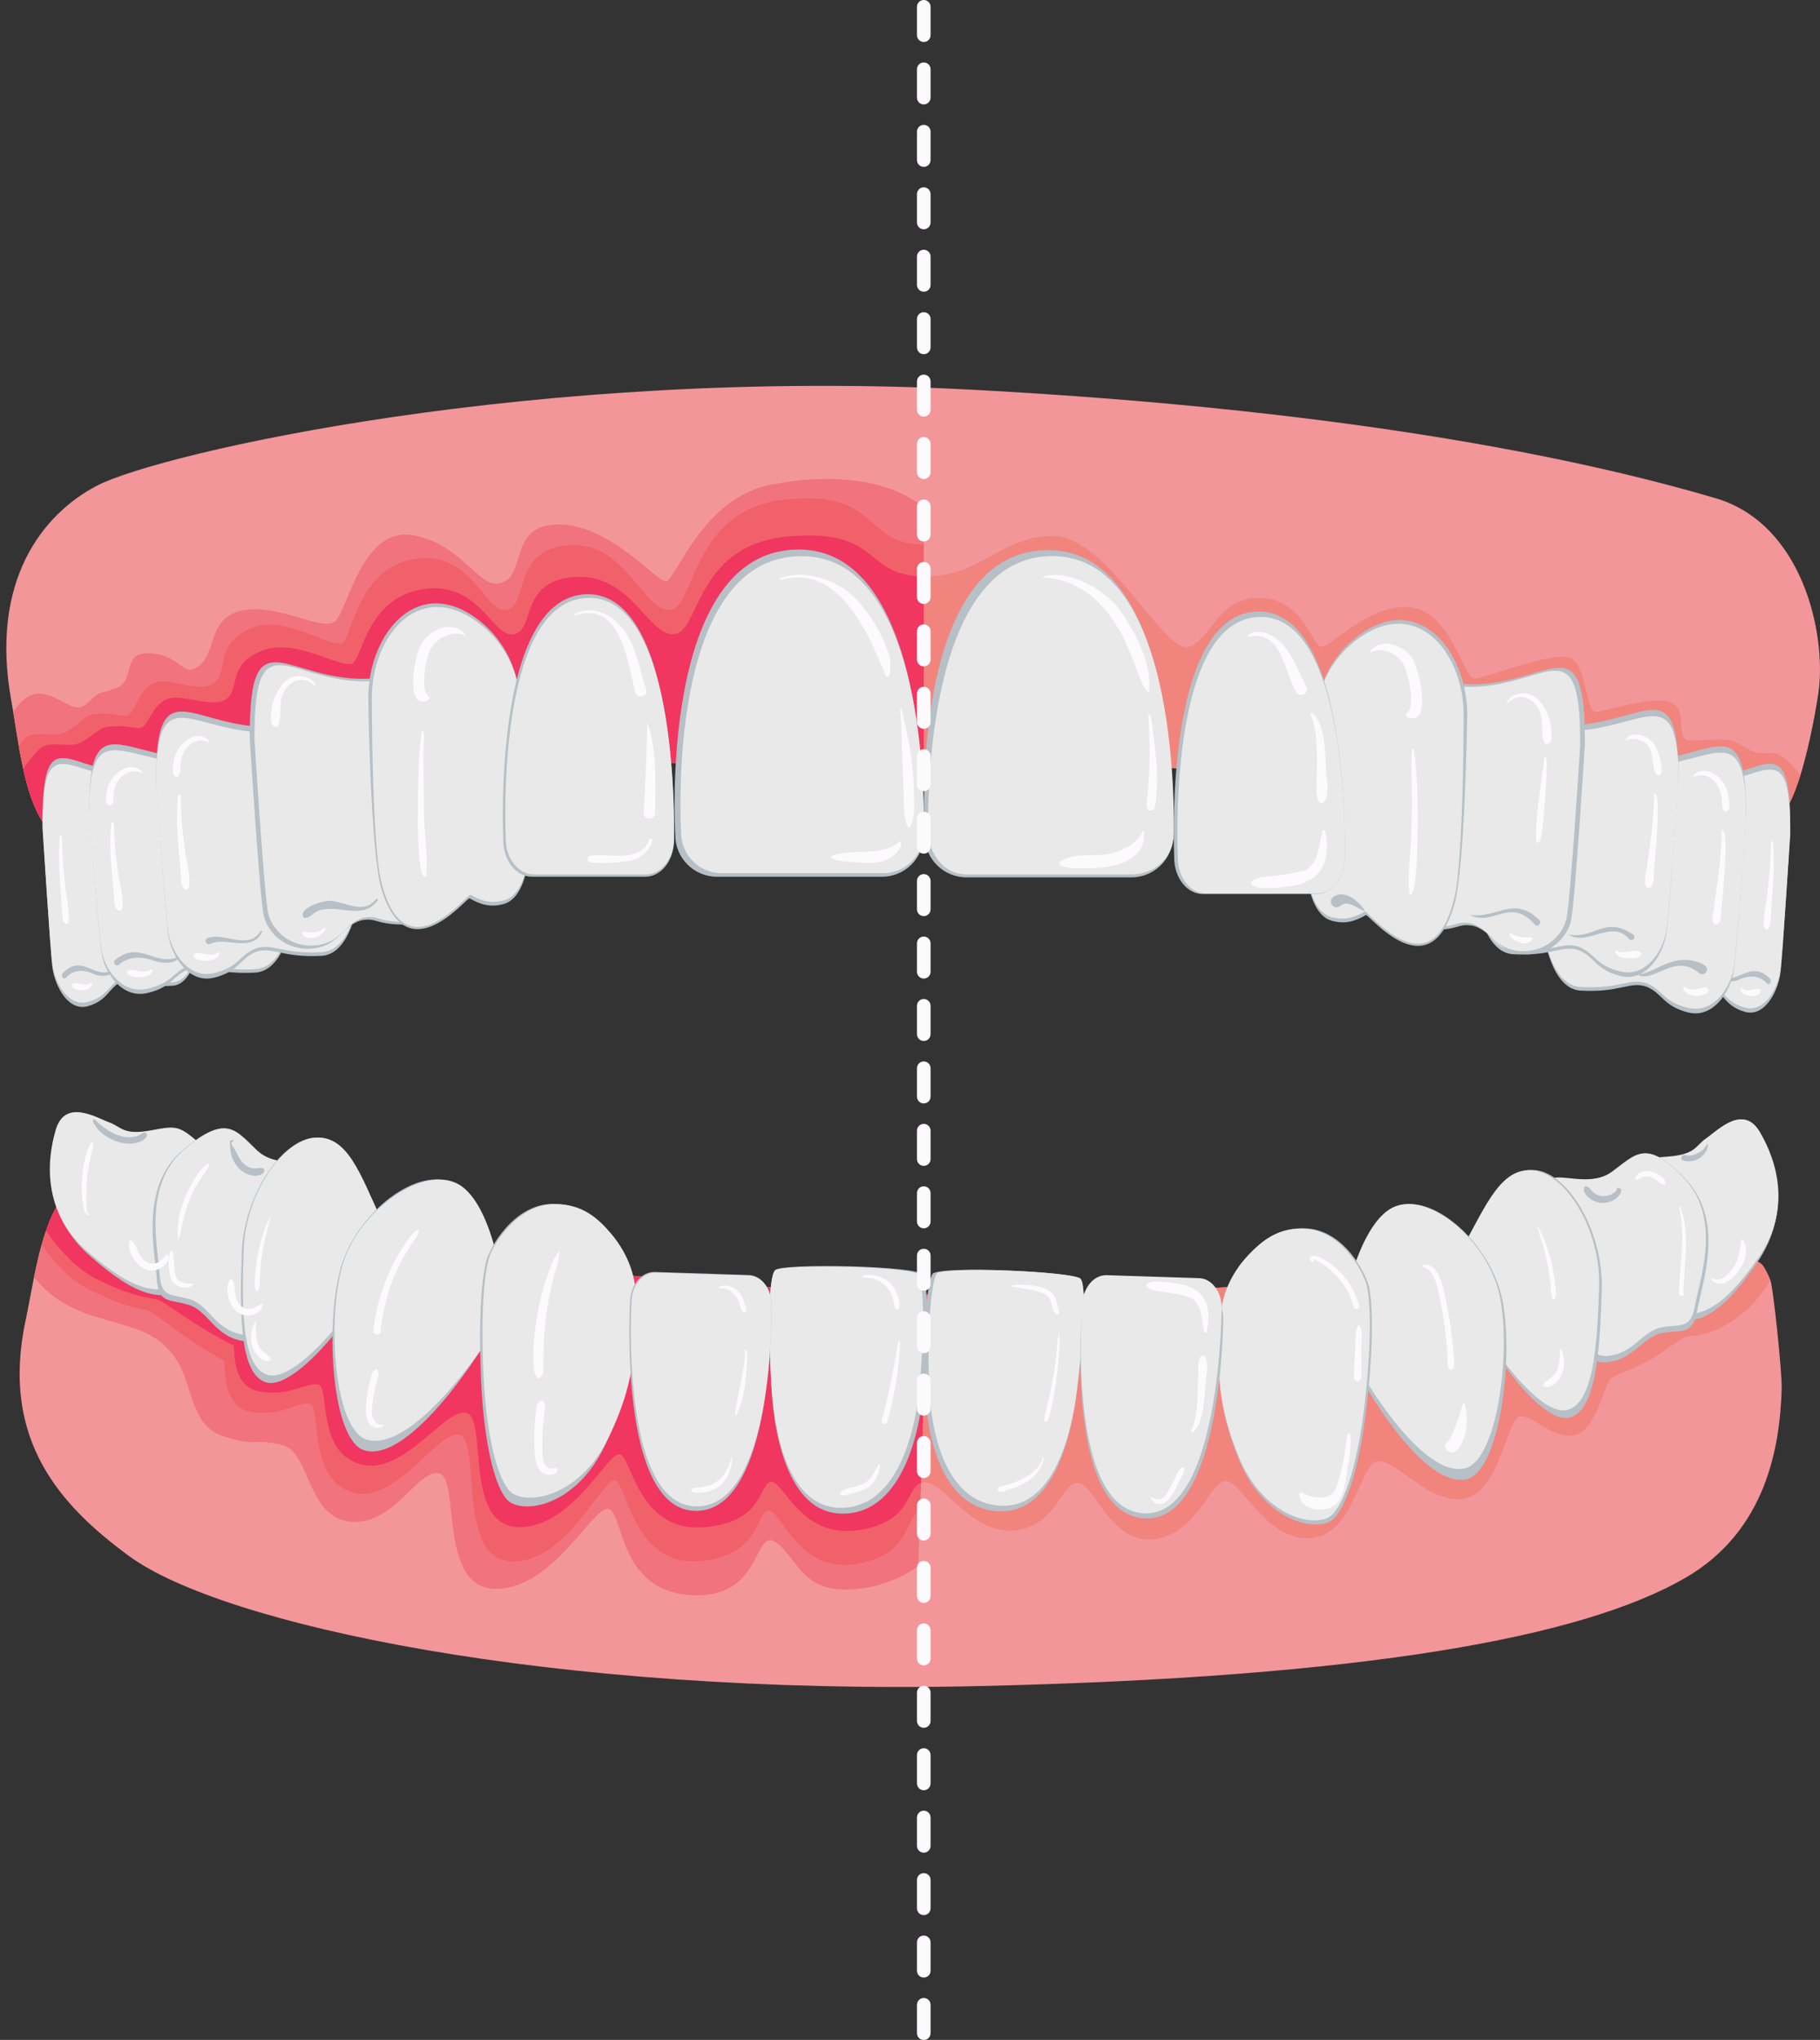 <?xml version="1.0" encoding="UTF-8"?><svg xmlns="http://www.w3.org/2000/svg" xmlns:xlink="http://www.w3.org/1999/xlink" height="549.3" preserveAspectRatio="xMidYMid meet" version="1.0" viewBox="-1.7 0.0 490.3 549.3" width="490.3" zoomAndPan="magnify"><rect x="-1.7" y="0.0" width="490.3" height="549.3" fill="#333333" stroke="none"/><defs><clipPath id="a"><path d="M 0 103 L 488.59 103 L 488.59 222 L 0 222 Z M 0 103"/></clipPath><clipPath id="b"><path d="M 245 0 L 249 0 L 249 549.328 L 245 549.328 Z M 245 0"/></clipPath></defs><g><g id="change1_2"><path d="M 478.277 374.184 C 477.777 389.754 474.055 412.219 452.484 424.793 C 424.898 440.871 366.152 451.723 261.301 454.043 C 145.715 456.602 57.84 437.23 33.039 418.996 C 14.773 405.566 -1.711 387.895 5.195 355.57 C 5.93 352.125 6.621 348.086 7.457 343.941 C 7.887 341.828 8.352 339.684 8.879 337.578 C 9.082 336.785 9.289 335.992 9.508 335.215 C 9.871 333.926 10.262 332.656 10.684 331.434 C 11.734 328.395 12.992 325.609 14.555 323.32 C 14.629 323.211 14.703 323.105 14.777 323 C 45.637 327.105 154.492 346.41 246.906 348.609 C 248.223 348.641 249.535 348.664 250.852 348.691 C 251.473 348.699 252.094 348.711 252.715 348.723 C 252.734 348.723 252.754 348.723 252.77 348.723 C 271.57 349.008 290.777 348.535 309.641 347.652 C 375.129 344.586 436.402 336.551 461.613 337.895 C 468.07 338.238 472.164 339.195 473.355 341.012 C 473.723 341.574 474.078 342.223 474.426 342.941 C 474.715 343.539 474.992 344.184 475.266 344.867 C 475.977 346.664 478.426 369.602 478.277 374.184" fill="#f2969a"/></g><g id="change2_1"><path d="M 248.031 348.645 L 245.672 421.766 C 241.859 424.422 236.215 427.238 228.848 427.914 C 214.047 429.273 213.289 419.461 207.273 415.293 C 201.262 411.121 204.012 430.633 184.531 429.543 C 165.047 428.457 166.328 407.852 162.379 406.352 C 158.434 404.848 147.543 427.891 131.871 427.844 C 116.195 427.797 122.383 398.023 116.582 396.766 C 110.781 395.508 104.605 410.754 92.801 409.762 C 81 408.77 81.879 391.059 74.41 389.137 C 66.941 387.211 67.781 389.688 58.504 386.785 C 49.223 383.887 50.52 372.309 45.211 365.254 C 39.906 358.199 34.234 357.711 23.734 354.469 C 16.488 352.23 11.332 348.746 7.457 343.941 C 7.887 341.828 8.355 339.684 8.887 337.578 C 9.086 336.785 9.297 335.992 9.516 335.215 C 9.883 333.926 10.273 332.66 10.699 331.434 C 11.754 328.395 13.02 325.609 14.586 323.32 C 14.66 323.211 14.734 323.105 14.809 323 C 45.816 327.109 155.172 346.426 248.031 348.645" fill="#f1737d"/></g><g id="change3_1"><path d="M 247.969 350.633 L 246.152 406.906 C 242.008 408.332 243.996 418.57 229.117 421.113 C 213.227 423.824 208.68 406.355 205.258 406.754 C 201.836 407.152 203.457 419.266 186.223 420.406 C 168.992 421.551 167.223 399.578 164 398.629 C 160.773 397.672 151.043 420.801 136.18 420.492 C 121.32 420.18 127.922 388.461 122.254 386.41 C 116.586 384.355 104.898 405.723 92.941 401.77 C 80.984 397.816 85.02 378.41 81.625 377.965 C 78.234 377.516 73.914 381.621 65.754 380.168 C 57.59 378.715 59.219 366.539 58.605 366.352 C 57.992 366.16 53.734 363.645 50.551 361.504 C 47.367 359.363 41.77 355.273 39.348 353.496 C 36.926 351.723 34.234 353.504 21.895 346.988 C 16.914 344.359 12.727 339.762 9.508 335.215 C 9.871 333.926 10.262 332.656 10.684 331.434 C 11.734 328.395 12.992 325.609 14.555 323.32 C 49.184 328.539 155.848 348.523 246.828 350.613 C 247.207 350.617 247.586 350.625 247.969 350.633" fill="#f1616a"/></g><g id="change4_1"><path d="M 474.426 342.941 C 474.078 342.223 473.723 341.574 473.355 341.012 C 472.164 339.195 468.07 338.238 461.613 337.895 C 436.402 336.551 375.129 344.586 309.641 347.652 C 290.762 348.535 271.531 349.008 252.715 348.723 C 252.094 348.711 251.473 348.699 250.852 348.691 C 249.91 348.672 248.973 348.652 248.031 348.633 L 246.398 399.297 C 246.676 399.211 246.98 399.16 247.32 399.152 C 252.676 399.02 259.723 412.855 271.215 412.156 C 282.707 411.457 284.332 398.969 288.758 399.266 C 293.184 399.562 297.547 416.066 309.371 414.457 C 321.199 412.852 324.43 398.121 328.84 398.875 C 333.246 399.629 339.926 415.445 351.742 414.145 C 363.559 412.844 364.496 393.297 369.844 393.473 C 375.191 393.645 383.23 405.066 392.766 403.539 C 402.293 402.012 404.324 381.738 407.855 381.395 C 411.383 381.047 417.418 388.277 422.988 386.316 C 428.555 384.355 430.465 372.641 432.348 371.172 C 434.227 369.703 438.852 368.629 443.844 365.578 C 448.836 362.531 451.379 359.555 454.738 359.66 C 458.102 359.77 467.551 355.945 473.008 348.016 C 473.578 347.184 474.348 346.117 475.266 344.867 C 474.992 344.184 474.715 343.539 474.426 342.941" fill="#f1857e"/></g><g id="change5_1"><path d="M 246.906 348.609 C 154.492 346.41 45.637 327.105 14.777 323 C 13.113 325.348 11.781 328.254 10.684 331.434 C 14.055 336.297 18.895 341.82 24.887 344.719 C 37.082 350.617 39.734 349.02 42.129 350.625 C 44.523 352.234 50.062 355.93 53.211 357.867 C 56.359 359.801 60.57 362.078 61.176 362.25 C 61.781 362.426 60.203 373.383 68.266 374.715 C 76.328 376.047 80.578 372.359 83.926 372.773 C 87.277 373.188 83.352 390.648 95.164 394.238 C 106.977 397.832 118.453 378.629 124.051 380.492 C 129.648 382.355 123.223 410.898 137.895 411.219 C 152.562 411.539 162.105 390.742 165.289 391.609 C 168.473 392.477 170.281 412.262 187.285 411.281 C 204.293 410.301 202.656 399.391 206.031 399.039 C 209.406 398.691 213.945 414.438 229.621 412.035 C 244.305 409.789 242.309 400.566 246.398 399.297 L 248.031 348.633 C 247.656 348.621 247.281 348.617 246.906 348.609" fill="#f13660"/></g><g clip-path="url(#a)" id="change1_1"><path d="M 488.203 186.32 C 487.75 189.586 485.988 200.172 483.309 208.789 C 482.371 211.789 481.328 214.547 480.191 216.68 C 479.812 217.383 479.426 218.02 479.031 218.57 C 477.758 220.348 473.547 221.172 466.938 221.309 C 441.145 221.84 378.832 211.828 312.055 206.652 C 308.441 206.371 304.816 206.105 301.184 205.855 C 285.449 204.777 269.57 204.008 253.949 203.746 C 253.316 203.734 252.68 203.727 252.047 203.719 C 250.703 203.699 249.359 203.684 248.016 203.672 C 153.559 202.887 41.75 218.672 10.098 221.781 C 10 221.633 9.902 221.488 9.809 221.34 C 7.352 217.496 5.746 212.375 4.559 207.016 C 4.105 204.969 3.715 202.887 3.355 200.832 C 2.801 197.645 2.336 194.516 1.863 191.66 C 1.707 190.715 1.547 189.797 1.387 188.918 C -4.598 156.387 9.855 138.32 24.535 130.727 C 41.215 122.098 142.438 98.672 260.398 104.957 C 367.406 110.66 429.234 124.965 460.48 134.16 C 484.02 141.09 490.344 170.883 488.203 186.32" fill="#f2969a"/></g><g id="change2_2"><path d="M 247.164 136.73 L 247.164 203.668 C 152.891 202.98 41.656 218.68 10.098 221.781 C 10 221.633 9.902 221.488 9.809 221.34 C 7.352 217.496 5.746 212.375 4.559 207.016 C 4.105 204.969 3.715 202.887 3.355 200.832 C 2.801 197.645 2.336 194.516 1.863 191.66 C 5.184 186.824 8.164 185.844 12.238 187.543 C 17.738 189.836 18.965 192.129 22.324 188.918 C 25.688 185.707 24.312 187.234 29.66 185.25 C 35.012 183.262 30.73 175.16 39.141 175.926 C 47.543 176.691 47.543 182.957 52.129 179.137 C 56.715 175.312 54.27 165.992 64.051 164.309 C 73.836 162.629 85.297 170.27 88.66 167.215 C 92.023 164.156 95.844 141.688 109.602 144.133 C 123.355 146.578 127.332 159.418 133.75 156.82 C 140.172 154.223 135.434 140.77 149.34 141.23 C 163.25 141.688 175.172 156.82 177.77 156.516 C 180.367 156.207 187.445 134.152 205.895 130.531 C 222.25 127.32 238.145 129 247.164 136.73" fill="#f1737d"/></g><g id="change4_2"><path d="M 483.309 208.789 C 482.371 211.789 481.328 214.547 480.191 216.68 C 475.609 218.504 469.625 219.746 467.199 221.168 C 467.117 221.219 467.031 221.262 466.938 221.309 C 456.816 226.316 390.633 212.902 312.055 206.652 C 293.195 205.152 273.629 204.066 253.949 203.746 C 253.316 203.734 252.68 203.727 252.047 203.719 C 250.703 203.699 249.359 203.684 248.016 203.672 C 247.73 203.672 247.445 203.668 247.164 203.668 C 152.891 202.98 41.656 218.68 10.098 221.781 C 7.473 217.891 5.793 212.582 4.559 207.016 C 5.719 205.254 7.324 203.473 8.57 202.062 C 11.031 199.273 15.578 201.094 18.809 200.383 C 21.598 199.766 24.281 196.504 26.758 195.797 C 32.719 194.879 35.285 196.734 36.691 195.797 C 38.617 194.512 39.559 189.402 43.73 188.117 C 47.906 186.836 55.93 191.008 59.461 188.117 C 62.992 185.23 59.461 179.133 68.77 175.277 C 78.082 171.426 90.922 180.734 93.488 178.488 C 96.059 176.238 97.664 160.512 112.75 158.586 C 127.84 156.656 131.051 172.066 136.828 170.785 C 142.605 169.5 138.113 156.336 153.199 155.375 C 168.289 154.41 172.781 171.105 179.848 170.785 C 186.906 170.465 185.305 146.707 210.664 144.461 C 236.023 142.211 230.566 155.055 247.102 155.215 L 247.164 155.215 C 262.855 155.34 267.664 144.297 282.094 144.297 C 296.539 144.297 312.27 176.723 318.688 174.152 C 325.109 171.586 326.395 160.672 337.949 160.992 C 349.508 161.312 351.758 174.152 354.324 174.152 C 356.891 174.152 367.484 162.277 378.398 163.559 C 389.312 164.844 392.602 182.723 395.492 182.723 C 398.383 182.723 417 175.02 421.496 177.266 C 425.988 179.516 425.348 192.355 428.559 191.715 C 431.77 191.07 445.25 186.898 449.105 189.465 C 452.957 192.035 449.426 199.098 453.598 199.418 C 455.109 199.535 458.758 199.02 463.148 199.164 C 466.109 199.266 468.18 201.574 471.391 202.676 C 473.141 203.273 476.098 202.168 477.727 203.25 C 479.789 204.617 481.695 206.422 483.309 208.789" fill="#f1857e"/></g><g id="change3_2"><path d="M 247.164 146.637 L 247.164 201.332 C 154.758 200.59 46.344 217.004 9.809 221.34 C 7.352 217.496 5.746 212.375 4.559 207.016 C 4.105 204.969 3.715 202.887 3.355 200.832 C 3.719 200.371 4.07 199.934 4.395 199.523 C 6.902 196.371 11.527 198.43 14.816 197.621 C 17.656 196.93 20.383 193.246 22.902 192.449 C 28.969 191.41 31.578 193.508 33.012 192.449 C 34.973 190.996 35.926 185.23 40.172 183.781 C 44.418 182.332 52.586 187.043 56.176 183.781 C 59.773 180.52 56.176 173.637 65.652 169.285 C 75.121 164.938 88.188 175.445 90.801 172.91 C 93.414 170.371 95.047 152.617 110.398 150.441 C 125.754 148.266 129.02 165.66 134.898 164.215 C 140.777 162.766 136.207 147.902 151.559 146.816 C 166.91 145.73 171.48 164.574 178.668 164.215 C 185.855 163.852 184.223 137.031 210.027 134.496 C 235.832 131.961 230.277 146.453 247.098 146.637 L 247.164 146.637" fill="#f1616a"/></g><g id="change5_2"><path d="M 247.164 155.215 L 247.164 203.668 C 152.891 202.98 41.656 218.68 10.098 221.781 C 7.473 217.891 5.793 212.582 4.559 207.016 C 5.719 205.254 7.324 203.473 8.57 202.062 C 11.031 199.273 15.578 201.094 18.809 200.383 C 21.598 199.766 24.281 196.504 26.758 195.797 C 32.719 194.879 35.285 196.734 36.691 195.797 C 38.617 194.512 39.559 189.402 43.73 188.117 C 47.906 186.836 55.93 191.008 59.461 188.117 C 62.992 185.23 59.461 179.133 68.77 175.277 C 78.082 171.426 90.922 180.734 93.488 178.488 C 96.059 176.238 97.664 160.512 112.75 158.586 C 127.84 156.656 131.051 172.066 136.828 170.785 C 142.605 169.5 138.113 156.336 153.199 155.375 C 168.289 154.41 172.781 171.105 179.848 170.785 C 186.906 170.465 185.305 146.707 210.664 144.461 C 236.023 142.211 230.566 155.055 247.102 155.215 L 247.164 155.215" fill="#f13660"/></g><g id="change6_2"><path d="M 24.023 210.359 C 20.469 207.352 14.988 211.352 14.586 214.547 C 14.336 215.59 13.781 217.242 15.055 217.953 C 16.281 218.062 16.266 216.715 16.328 215.996 C 16.035 212.863 19.43 209.105 23.805 210.586 C 23.98 210.656 24.18 210.477 24.023 210.359" fill="#fdfafe"/></g><g id="change7_1"><path d="M 445.531 266.961 C 453.969 267.516 455.945 264.504 459.48 265.988 C 462.758 267.527 463.012 270.91 468.309 272.449 C 473.676 274.008 477.191 267.07 477.898 262.297 C 478.477 258.398 480.574 223.863 480.574 223.863 C 480.824 190.547 471.238 214.281 449.793 208.617 C 442.926 206.805 439.266 216.773 438.117 221.98 C 435.59 232.988 435.508 266.297 445.531 266.961" fill="#b6c0c6"/></g><g id="change8_1"><path d="M 445.531 266.047 C 453.969 266.582 455.945 263.691 459.48 265.113 C 462.758 266.59 463.012 269.836 468.309 271.312 C 473.676 272.805 477.191 266.152 477.898 261.574 C 478.477 257.836 480.574 224.699 480.574 224.699 C 480.824 192.742 471.238 215.512 449.793 210.078 C 442.926 208.34 439.266 217.898 438.117 222.898 C 435.59 233.457 435.508 265.41 445.531 266.047" fill="#e9e9e9"/></g><g id="change6_3"><path d="M 475.934 226.852 C 476.484 233.211 475.801 239.656 475.375 246.004 C 475.262 247.266 475.484 249.727 474.312 250.344 C 472.332 250.449 474.527 241.75 474.477 240.008 C 475.051 235.621 475.301 231.281 475.383 226.852 C 475.391 226.422 475.891 226.445 475.934 226.852" fill="#fdfafe"/></g><g id="change6_4"><path d="M 467.527 266.098 C 468.984 267.602 471.012 265.691 472.543 266.441 C 473.367 268.684 467.32 268.945 467.203 266.324 C 467.148 266.094 467.387 265.949 467.527 266.098" fill="#fdfafe"/></g><g id="change7_2"><path d="M 461.84 262.816 C 466.652 265.352 469.805 258.227 475.055 263.484 C 475.77 264.086 475.07 265.5 474.363 264.883 C 472.098 262.336 469.145 262.633 466.457 263.949 C 464.891 264.441 462.836 264.68 461.645 263.113 C 461.527 262.953 461.676 262.711 461.84 262.816" fill="#b6c0c6"/></g><g id="change7_3"><path d="M 44.816 265.438 C 36.379 265.992 34.402 262.984 30.867 264.465 C 27.59 266.004 27.336 269.387 22.039 270.926 C 16.672 272.484 13.156 265.547 12.449 260.773 C 11.871 256.879 9.773 222.34 9.773 222.34 C 9.52 189.027 19.109 212.762 40.555 207.098 C 47.422 205.281 51.082 215.25 52.23 220.461 C 54.758 231.465 54.84 264.773 44.816 265.438" fill="#b6c0c6"/></g><g id="change8_2"><path d="M 44.816 264.523 C 36.379 265.059 34.402 262.168 30.867 263.594 C 27.59 265.066 27.336 268.312 22.039 269.789 C 16.672 271.281 13.156 264.629 12.449 260.051 C 11.871 256.312 9.773 223.18 9.773 223.18 C 9.52 191.223 19.109 213.988 40.555 208.555 C 47.422 206.816 51.082 216.379 52.23 221.375 C 54.758 231.934 54.84 263.887 44.816 264.523" fill="#e9e9e9"/></g><g id="change7_4"><path d="M 66.953 261.906 C 56.219 262.465 53.703 259.445 49.207 260.934 C 45.035 262.477 44.715 265.867 37.973 267.41 C 31.148 268.973 26.672 262.016 25.773 257.23 C 25.039 253.324 22.367 218.695 22.367 218.695 C 22.047 185.289 34.246 209.09 61.531 203.41 C 70.27 201.594 74.926 211.586 76.387 216.809 C 79.602 227.844 79.707 261.242 66.953 261.906" fill="#b6c0c6"/></g><g id="change6_5"><path d="M 14.414 225.328 C 13.863 231.688 14.547 238.137 14.973 244.48 C 15.086 245.742 14.863 248.203 16.035 248.82 C 18.016 248.93 15.82 240.227 15.871 238.484 C 15.297 234.098 15.047 229.758 14.965 225.328 C 14.957 224.898 14.457 224.922 14.414 225.328" fill="#fdfafe"/></g><g id="change6_6"><path d="M 22.82 264.574 C 21.363 266.078 19.336 264.168 17.805 264.918 C 16.98 267.16 23.027 267.422 23.145 264.801 C 23.199 264.57 22.961 264.426 22.82 264.574" fill="#fdfafe"/></g><g id="change7_5"><path d="M 28.508 261.293 C 23.691 263.828 20.543 256.703 15.293 261.965 C 14.578 262.566 15.273 263.977 15.98 263.359 C 18.25 260.812 21.203 261.109 23.891 262.43 C 25.457 262.918 27.516 263.156 28.703 261.59 C 28.82 261.43 28.672 261.188 28.508 261.293" fill="#b6c0c6"/></g><g id="change8_3"><path d="M 66.953 260.988 C 56.219 261.527 53.703 258.629 49.207 260.055 C 45.035 261.535 44.715 264.789 37.973 266.27 C 31.148 267.766 26.672 261.098 25.773 256.508 C 25.039 252.758 22.367 219.535 22.367 219.535 C 22.047 187.492 34.246 210.32 61.531 204.875 C 70.27 203.129 74.926 212.715 76.387 217.727 C 79.602 228.312 79.707 260.352 66.953 260.988" fill="#e9e9e9"/></g><g id="change6_7"><path d="M 36.617 207.848 C 33.062 204.27 27.582 209.027 27.18 212.832 C 26.93 214.07 26.375 216.035 27.648 216.883 C 28.879 217.016 28.859 215.41 28.922 214.555 C 28.633 210.824 32.027 206.355 36.398 208.113 C 36.574 208.199 36.773 207.988 36.617 207.848" fill="#fdfafe"/></g><g id="change6_8"><path d="M 28.273 221.691 C 27.57 228.066 28.441 234.531 28.984 240.895 C 29.129 242.16 28.844 244.629 30.336 245.246 C 32.855 245.352 30.062 236.629 30.125 234.883 C 29.398 230.484 29.078 226.133 28.973 221.691 C 28.965 221.258 28.328 221.285 28.273 221.691" fill="#fdfafe"/></g><g id="change6_9"><path d="M 38.965 261.043 C 37.113 262.551 34.535 260.637 32.586 261.387 C 31.539 263.633 39.23 263.898 39.383 261.27 C 39.449 261.035 39.145 260.895 38.965 261.043" fill="#fdfafe"/></g><g id="change7_6"><path d="M 84.93 257.387 C 74.195 257.984 71.68 254.754 67.184 256.344 C 63.012 257.996 62.691 261.625 55.949 263.277 C 49.125 264.945 44.648 257.504 43.75 252.383 C 43.016 248.199 40.344 211.141 40.344 211.141 C 40.023 175.395 52.223 200.863 79.508 194.785 C 88.246 192.84 92.902 203.531 94.363 209.125 C 97.578 220.934 97.684 256.676 84.93 257.387" fill="#b6c0c6"/></g><g id="change8_4"><path d="M 84.93 256.406 C 74.195 256.98 71.68 253.879 67.184 255.406 C 63.012 256.988 62.691 260.473 55.949 262.055 C 49.125 263.66 44.648 256.52 43.75 251.605 C 43.016 247.594 40.344 212.043 40.344 212.043 C 40.023 177.75 52.223 202.18 79.508 196.352 C 88.246 194.484 92.902 204.742 94.363 210.105 C 97.578 221.438 97.684 255.723 84.93 256.406" fill="#e9e9e9"/></g><g id="change7_7"><path d="M 109.883 248.887 C 99.141 249.414 100.25 246.855 95.434 247.871 C 90.297 249.566 89.656 254.305 83.234 255.32 C 76.273 256.426 70.715 251.934 69.383 246.684 C 68.285 242.359 65.594 199.129 65.594 199.129 C 65.27 161.102 77.469 188.191 104.754 181.727 C 113.492 179.656 118.148 191.035 119.609 196.98 C 122.824 209.543 123.688 248.211 109.883 248.887" fill="#b6c0c6"/></g><g id="change8_5"><path d="M 110.148 248.18 C 99.652 248.699 100.738 246.191 96.031 247.188 C 91.012 248.844 90.387 253.484 84.113 254.48 C 77.309 255.559 71.879 251.164 70.574 246.023 C 69.504 241.789 66.871 199.469 66.871 199.469 C 66.555 162.242 78.477 188.766 105.141 182.438 C 113.68 180.41 118.227 191.547 119.656 197.367 C 122.797 209.668 123.637 247.52 110.148 248.18" fill="#e9e9e9"/></g><g id="change6_10"><path d="M 54.594 199.535 C 51.039 195.703 45.559 200.797 45.156 204.867 C 44.906 206.191 44.352 208.297 45.625 209.203 C 46.852 209.344 46.836 207.629 46.898 206.715 C 46.605 202.723 50 197.938 54.375 199.82 C 54.551 199.91 54.75 199.684 54.594 199.535" fill="#fdfafe"/></g><g id="change6_11"><path d="M 46.25 214.348 C 45.547 221.172 46.418 228.09 46.961 234.902 C 47.105 236.254 46.82 238.895 48.309 239.559 C 50.832 239.672 48.039 230.336 48.102 228.465 C 47.371 223.762 47.055 219.102 46.953 214.348 C 46.941 213.887 46.305 213.91 46.25 214.348" fill="#fdfafe"/></g><g id="change6_12"><path d="M 85.578 249.848 C 84.02 251.375 82.016 251.117 80.051 250.965 C 79.777 250.996 79.633 251.234 79.75 251.492 C 80.312 252.719 82.023 252.754 83.16 252.48 C 83.891 252.613 87.008 250.027 85.578 249.848" fill="#fdfafe"/></g><g id="change6_13"><path d="M 56.941 256.465 C 55.09 258.074 52.512 256.027 50.562 256.832 C 49.516 259.234 57.207 259.516 57.355 256.703 C 57.426 256.453 57.121 256.305 56.941 256.465" fill="#fdfafe"/></g><g id="change7_8"><path d="M 133.777 243.496 C 131.211 244.137 128.641 244.137 124.789 241.891 C 123.621 242.055 107.773 262.117 101.035 239.324 C 98.051 229.238 97.504 187.957 97.504 187.957 C 97.504 170.547 111.07 153.926 127.77 167.395 C 133.422 171.953 137.012 178.512 138.02 185.617 C 140.238 200.621 146.066 240.426 133.777 243.496" fill="#b6c0c6"/></g><g id="change8_6"><path d="M 133.891 242.508 C 131.359 243.133 128.832 243.133 125.035 240.941 C 123.863 241.105 107.055 262.625 100.969 237.242 C 98.465 226.805 98.465 187.957 98.465 187.957 C 98.465 170.984 111.52 155.191 127.973 168.32 C 133.539 172.766 137.074 179.156 138.07 186.086 C 140.254 200.711 145.996 239.512 133.891 242.508" fill="#e9e9e9"/></g><g id="change6_14"><path d="M 123.977 171.363 C 120.695 166.285 113.023 169.613 111.363 174.508 C 109.867 177.297 107.375 191.316 113.652 188.562 C 114.039 188.297 114.141 187.637 113.652 187.391 C 113.367 187.25 112.891 186.168 112.762 185.77 C 112.336 182.383 112.727 178.656 113.984 175.461 C 115.539 171.828 120.457 169.203 123.977 171.363" fill="#fdfafe"/></g><g id="change6_15"><path d="M 111.98 196.965 C 110.914 199.664 109.66 238.746 113.105 236.02 C 113.719 229.672 112.344 223.176 112.508 216.781 C 112.395 211.867 112.328 206.953 112.395 202.035 C 112.273 201.277 112.988 196.277 111.98 196.965" fill="#fdfafe"/></g><g id="change7_9"><path d="M 99.641 242.055 C 96.363 246.379 91.738 242.988 87.582 242.598 C 85.688 242.238 77.969 244.699 80.254 247.203 C 81.965 247.281 83.012 245.293 84.75 245.031 C 89.898 243.633 96.277 247.859 100.051 242.367 C 100.223 242.137 99.832 241.832 99.641 242.055" fill="#b6c0c6"/></g><g id="change7_10"><path d="M 68.516 250.746 C 65.125 256.191 58.621 250.758 54.082 252.664 C 53.133 253.211 53.984 254.684 54.938 254.129 C 59.207 252.207 66.188 256.609 68.887 250.965 C 69 250.719 68.656 250.508 68.516 250.746" fill="#b6c0c6"/></g><g id="change7_11"><path d="M 46.203 257.75 C 40.078 260.293 36.07 253.148 29.391 258.422 C 28.484 259.027 29.367 260.441 30.27 259.824 C 33.156 257.27 36.914 257.566 40.332 258.891 C 42.324 259.379 44.941 259.621 46.449 258.051 C 46.602 257.891 46.41 257.648 46.203 257.75" fill="#b6c0c6"/></g><g id="change7_12"><path d="M 424.141 266.754 C 434.879 267.352 437.391 264.121 441.887 265.711 C 446.059 267.363 446.379 270.992 453.121 272.645 C 459.945 274.312 464.422 266.871 465.32 261.75 C 466.055 257.57 468.727 220.508 468.727 220.508 C 469.047 184.762 456.848 210.23 429.562 204.152 C 420.824 202.203 416.168 212.898 414.707 218.492 C 411.492 230.301 411.387 266.043 424.141 266.754" fill="#b6c0c6"/></g><g id="change8_7"><path d="M 424.141 265.773 C 434.879 266.348 437.391 263.246 441.887 264.773 C 446.059 266.355 446.379 269.84 453.121 271.426 C 459.945 273.027 464.422 265.887 465.32 260.973 C 466.055 256.961 468.727 221.41 468.727 221.41 C 469.047 187.117 456.848 211.547 429.562 205.719 C 420.824 203.852 416.168 214.109 414.707 219.473 C 411.492 230.805 411.387 265.09 424.141 265.773" fill="#e9e9e9"/></g><g id="change6_16"><path d="M 454.695 209.188 C 459.07 207.305 462.461 212.09 462.172 216.078 C 462.234 216.996 462.215 218.711 463.445 218.57 C 464.711 217.668 464.164 215.551 463.914 214.234 C 463.359 211.234 461.242 208.137 458.043 207.66 C 457.344 207.555 456.57 207.574 455.891 207.789 C 455.508 207.793 453.82 209.227 454.695 209.188" fill="#fdfafe"/></g><g id="change6_17"><path d="M 462.117 223.715 C 462.074 230.953 460.895 238.027 459.93 245.18 C 459.832 245.977 459.066 248.879 460.578 248.973 C 462.051 249.07 461.926 245.992 462.012 245.18 C 462.16 243.184 464.418 221.883 462.117 223.715" fill="#fdfafe"/></g><g id="change6_18"><path d="M 451.715 266.07 C 452.445 268.734 457.438 268.785 458.703 266.684 C 458.488 265.324 456.441 266.234 455.527 266.336 C 453.113 266.996 451.645 265.176 451.715 266.07" fill="#fdfafe"/></g><g id="change7_13"><path d="M 405.922 256.949 C 416.656 257.547 419.172 254.316 423.664 255.906 C 427.84 257.559 428.16 261.188 434.902 262.84 C 441.727 264.512 446.203 257.066 447.102 251.945 C 447.832 247.766 450.504 210.703 450.504 210.703 C 450.824 174.957 438.629 200.426 411.344 194.348 C 402.605 192.402 397.949 203.098 396.488 208.688 C 393.27 220.496 393.168 256.238 405.922 256.949" fill="#b6c0c6"/></g><g id="change8_8"><path d="M 405.922 255.969 C 416.656 256.543 419.172 253.441 423.664 254.969 C 427.84 256.555 428.16 260.035 434.902 261.617 C 441.727 263.223 446.203 256.082 447.102 251.172 C 447.832 247.156 450.504 211.605 450.504 211.605 C 450.824 177.312 438.629 201.742 411.344 195.914 C 402.605 194.047 397.949 204.305 396.488 209.672 C 393.27 221 393.168 255.285 405.922 255.969" fill="#e9e9e9"/></g><g id="change7_14"><path d="M 380.969 250.379 C 391.711 250.902 390.602 248.344 395.414 249.359 C 400.551 251.055 401.191 255.797 407.613 256.812 C 414.574 257.914 420.133 253.426 421.469 248.172 C 422.562 243.848 425.258 200.617 425.258 200.617 C 425.578 162.59 413.383 189.684 386.094 183.219 C 377.355 181.148 372.699 192.523 371.238 198.473 C 368.023 211.031 367.164 249.699 380.969 250.379" fill="#b6c0c6"/></g><g id="change8_9"><path d="M 380.699 249.672 C 391.199 250.188 390.113 247.68 394.816 248.676 C 399.836 250.336 400.465 254.977 406.738 255.969 C 413.543 257.047 418.973 252.656 420.273 247.512 C 421.348 243.281 423.98 200.957 423.98 200.957 C 424.293 163.734 412.371 190.254 385.711 183.926 C 377.172 181.898 372.621 193.035 371.195 198.859 C 368.055 211.156 367.211 249.008 380.699 249.672" fill="#e9e9e9"/></g><g id="change6_19"><path d="M 404.363 189.426 C 408.352 185.266 413.594 189.316 413.645 194.262 C 413.895 195.68 413.348 202.562 416.07 199.652 C 416.832 195.754 415.312 190.633 412.27 188.004 C 409.949 186.039 405.387 186.199 404.176 189.316 C 404.145 189.43 404.281 189.492 404.363 189.426" fill="#fdfafe"/></g><g id="change7_15"><path d="M 357.289 248 C 359.859 248.641 362.426 248.641 366.277 246.395 C 367.445 246.559 383.293 266.617 390.035 243.824 C 393.02 233.742 393.566 192.461 393.566 192.461 C 393.566 175.051 379.996 158.43 363.297 171.898 C 357.645 176.457 354.059 183.016 353.051 190.117 C 350.832 205.125 345 244.926 357.289 248" fill="#b6c0c6"/></g><g id="change8_10"><path d="M 357.18 247.012 C 359.707 247.637 362.238 247.637 366.031 245.445 C 367.203 245.609 384.016 267.129 390.102 241.742 C 392.602 231.305 392.602 192.461 392.602 192.461 C 392.602 175.488 379.547 159.695 363.098 172.824 C 357.527 177.27 353.992 183.66 353 190.586 C 353 190.59 353 190.59 353 190.59 C 350.812 205.215 345.07 244.016 357.18 247.012" fill="#e9e9e9"/></g><g id="change7_16"><path d="M 366.062 245.332 C 364.41 242.773 360.723 239.414 357.562 241.473 C 355.715 242.691 357.699 245.363 359.441 243.906 C 361.5 242.016 364.402 245.152 366.062 245.332" fill="#b6c0c6"/></g><g id="change6_20"><path d="M 367.125 175.898 C 370.688 173.613 375.824 176.387 376.984 180.176 C 377.93 183.281 378.664 186.645 378.398 189.898 C 378.305 190.371 377.809 191.699 377.418 191.895 C 376.93 192.141 377.031 192.797 377.418 193.066 C 383.902 195.766 380.871 181.938 379.555 179.059 C 378.168 174.031 370.09 170.855 367.125 175.898" fill="#fdfafe"/></g><g id="change6_21"><path d="M 378.676 201.469 C 378.309 207.84 378.941 214.34 378.57 220.734 C 378.75 227.312 377.352 233.992 377.965 240.523 C 381.02 245.047 380.699 200.375 378.676 201.469" fill="#fdfafe"/></g><g id="change6_22"><path d="M 414.328 203.973 C 413.598 211.492 411.812 219.156 412.156 226.68 C 414.184 228.473 414.105 217.047 414.484 215.719 C 414.414 214.68 415.816 202.254 414.328 203.973" fill="#fdfafe"/></g><g id="change6_23"><path d="M 436.477 199.383 C 438.68 198.25 442.07 199.648 442.926 201.898 C 443.715 203.988 443.41 206.434 444.336 208.461 C 447.754 210.398 444.82 201.074 443.688 200.105 C 442.039 198.004 438.137 196.625 436.258 199.098 C 436.102 199.242 436.297 199.473 436.477 199.383" fill="#fdfafe"/></g><g id="change6_24"><path d="M 443.898 213.91 C 443.871 220.727 442.844 227.426 441.859 234.152 C 441.68 235.617 440.801 238.078 442.176 239.121 C 444.062 239.113 443.73 235.781 443.891 234.465 C 444.008 232.605 446.113 211.949 443.898 213.91" fill="#fdfafe"/></g><g id="change6_25"><path d="M 404.898 251.555 C 405.613 253.539 409.789 255.141 411.102 252.98 C 411.223 252.723 411.07 252.488 410.801 252.453 C 408.848 252.465 406.914 252.418 405.211 251.312 C 405.07 251.258 404.883 251.402 404.898 251.555" fill="#fdfafe"/></g><g id="change6_26"><path d="M 433.492 256.266 C 433.875 257.66 435.145 257.996 436.469 257.941 C 437.664 257.895 439.969 258.344 440.484 256.879 C 440.344 255.605 438.273 256.188 437.395 256.211 C 436.32 256.277 434.793 256.805 433.906 256.027 C 433.727 255.867 433.426 256.016 433.492 256.266" fill="#fdfafe"/></g><g id="change7_17"><path d="M 439.988 262.773 C 444.676 264.012 449.57 256.719 455.996 261.992 C 457.359 263.211 459.074 261.055 457.543 259.988 C 455.273 258.41 452.043 258.219 449.426 258.816 C 446.09 259.574 443.383 261.773 439.988 262.379 C 439.77 262.422 439.828 262.703 439.988 262.773" fill="#b6c0c6"/></g><g id="change7_18"><path d="M 420.883 251.66 C 425.938 254.938 432.68 247.359 437.227 252.906 C 437.406 253.117 437.762 253.191 438.02 253.113 C 438.742 253.012 438.789 251.957 438.211 251.629 C 430.52 246.457 427.949 252.945 420.883 251.66" fill="#b6c0c6"/></g><g id="change7_19"><path d="M 394.23 246.355 C 400.703 249.691 404.969 241.223 411.93 249.105 C 412.715 249.703 413.727 248.387 412.988 247.734 C 405.988 240.996 401.777 247.445 394.23 246.355" fill="#b6c0c6"/></g><g id="change7_20"><path d="M 213.434 147.973 C 175.453 147.973 180.207 224.844 180.207 224.844 C 180.207 231.059 185.242 236.094 191.457 236.094 L 235.887 236.094 C 242.102 236.094 247.141 231.059 247.141 224.844 C 247.141 224.844 249.707 147.973 213.434 147.973" fill="#b6c0c6"/></g><g id="change7_21"><path d="M 280.641 148.133 C 242.66 148.133 247.41 225.004 247.41 225.004 C 247.41 231.219 252.449 236.258 258.664 236.258 L 303.094 236.258 C 309.309 236.258 314.348 231.219 314.348 225.004 C 314.348 225.004 316.914 148.133 280.641 148.133" fill="#b6c0c6"/></g><g id="change7_22"><path d="M 156.711 160.012 C 130.633 160.012 133.895 226.379 133.895 226.379 C 133.895 231.746 137.352 236.094 141.621 236.094 L 172.129 236.094 C 176.398 236.094 179.855 231.746 179.855 226.379 C 179.855 226.379 181.621 160.012 156.711 160.012" fill="#b6c0c6"/></g><g id="change7_23"><path d="M 337.449 164.668 C 311.371 164.668 314.633 231.035 314.633 231.035 C 314.633 236.402 318.094 240.75 322.359 240.75 L 352.871 240.75 C 357.141 240.75 360.598 236.402 360.598 231.035 C 360.598 231.035 362.359 164.668 337.449 164.668" fill="#b6c0c6"/></g><g id="change8_11"><path d="M 280.809 149.758 C 245.922 151.027 248.387 223.875 248.387 223.875 C 248.387 229.785 252.461 235.469 258.688 235.469 L 303.203 235.469 C 309.43 235.469 314.477 230.68 314.477 224.77 C 314.477 224.77 317.129 148.43 280.809 149.758" fill="#e9e9e9"/></g><g id="change8_12"><path d="M 214.234 149.758 C 177.156 149.758 181.797 224.246 181.797 224.246 C 181.797 230.266 186.715 235.148 192.781 235.148 L 236.156 235.148 C 242.223 235.148 247.141 230.266 247.141 224.246 C 247.141 224.246 249.648 149.758 214.234 149.758" fill="#e9e9e9"/></g><g id="change6_27"><path d="M 208.758 156.164 C 224.348 151.609 232.371 170.848 236.984 182.07 C 238.523 183.637 238.281 177.078 237.863 176.391 C 235.98 170.809 232.922 165.559 228.883 161.266 C 224.043 156.254 215.375 153.172 208.625 155.688 C 208.332 155.797 208.445 156.258 208.758 156.164" fill="#fdfafe"/></g><g id="change6_28"><path d="M 240.77 190.887 C 241.258 196.316 241.262 201.809 241.504 207.258 C 241.625 209.949 241.719 212.641 241.785 215.336 C 241.848 217.859 241.766 220.32 242.855 222.656 C 242.961 222.887 243.328 222.871 243.438 222.656 C 244.688 220.277 244.594 217.645 244.551 215.023 C 244.504 212.336 244.379 209.625 244.133 206.945 C 243.621 201.441 242.41 196.203 241.148 190.836 C 241.102 190.633 240.754 190.672 240.77 190.887" fill="#fdfafe"/></g><g id="change6_29"><path d="M 240.82 226.531 C 235.547 231.004 228.23 228.258 222.258 230.492 C 221.914 231.965 226.91 231.945 228.035 232.113 C 231.773 232.402 236.199 232.895 239.211 230.215 C 240.031 229.453 241.719 227.629 240.82 226.531" fill="#fdfafe"/></g><g id="change6_30"><path d="M 278.859 155.457 C 293.812 156.121 300.719 169.031 304.969 181.633 C 305.512 182.457 306.859 187.07 307.895 186.117 C 308.453 178.184 304.246 170.262 299.758 163.949 C 295.215 158.277 285.828 153.098 278.859 155.457" fill="#fdfafe"/></g><g id="change6_31"><path d="M 307.586 192.414 C 308.195 199.637 308.152 206.902 307.434 214.145 C 307.352 215.086 306.516 218.25 308.246 218.289 C 309.922 218.328 309.715 214.809 309.793 213.832 C 310.312 208.934 309.836 204.016 309.16 199.156 C 308.949 198.141 308.668 191.816 307.586 192.414" fill="#fdfafe"/></g><g id="change6_32"><path d="M 306.117 223.766 C 304.809 227.32 300.676 229.098 297.215 229.941 C 292.965 230.77 287.539 229.449 283.812 232.066 C 282.879 234.156 290.34 233.844 291.637 233.742 C 297.848 233.93 307.445 231.879 306.449 223.809 C 306.426 223.664 306.18 223.629 306.117 223.766" fill="#fdfafe"/></g><g id="change8_13"><path d="M 337.941 166.129 C 312.414 166.129 315.605 231.098 315.605 231.098 C 315.605 236.348 318.992 240.605 323.172 240.605 L 353.035 240.605 C 357.211 240.605 360.598 236.348 360.598 231.098 C 360.598 231.098 362.324 166.129 337.941 166.129" fill="#e9e9e9"/></g><g id="change8_14"><path d="M 157.039 160.992 C 131.332 160.992 134.551 225.961 134.551 225.961 C 134.551 231.211 137.961 235.469 142.164 235.469 L 172.242 235.469 C 176.449 235.469 179.855 231.211 179.855 225.961 C 179.855 225.961 181.598 160.992 157.039 160.992" fill="#e9e9e9"/></g><g id="change6_33"><path d="M 153.148 165.73 C 165.609 161.582 167.312 178.117 169.449 186.453 C 170.051 188.316 173.023 187.5 172.387 185.645 C 170.465 180.035 169.68 173.656 165.801 168.941 C 162.777 165.266 157.465 162.762 152.988 165.457 C 152.809 165.562 152.965 165.812 153.148 165.73" fill="#fdfafe"/></g><g id="change6_34"><path d="M 172.691 194.613 C 172.531 202.711 172.172 210.812 171.699 218.902 C 171.656 220.914 174.711 220.895 174.816 218.902 C 174.812 211.023 175.355 201.703 172.691 194.613" fill="#fdfafe"/></g><g id="change6_35"><path d="M 173.195 226.086 C 171.027 232.664 162.086 229.527 157.121 230.473 C 153.387 233.699 166.98 232.035 168.246 231.715 C 172.965 231.023 175.344 224.578 173.195 226.086" fill="#fdfafe"/></g><g id="change6_36"><path d="M 334.535 171.48 C 343.652 169.379 344.113 180.797 347.547 186.383 C 348.379 187.871 350.789 186.855 350.305 185.219 C 347.684 179.926 345.156 172.137 338.926 170.363 C 337.496 170.051 335.445 169.973 334.414 171.191 C 334.328 171.297 334.375 171.492 334.535 171.48" fill="#fdfafe"/></g><g id="change6_37"><path d="M 351.41 192.465 C 353.723 198.301 352.926 204.992 353.051 211.156 C 352.352 219.02 356.762 217.219 355.789 210.555 C 355.066 205.121 356.02 195.922 351.926 192.066 C 351.672 191.789 351.23 192.145 351.41 192.465" fill="#fdfafe"/></g><g id="change6_38"><path d="M 354.562 223.801 C 353.605 227.371 353.648 232.016 350.211 234.238 C 346.996 235.285 341.914 235.898 337.973 236.215 C 334.078 237.332 334.699 238.723 338.371 239.176 C 340.578 239.145 342.816 239.086 344.992 238.719 C 354.031 237.871 356.984 232.301 355.324 223.801 C 355.238 223.418 354.66 223.434 354.562 223.801" fill="#fdfafe"/></g><g id="change6_39"><path d="M 83.211 184.781 C 79.223 180.625 73.977 184.676 73.93 189.617 C 73.676 191.039 74.227 197.922 71.5 195.012 C 70.742 191.113 72.262 185.992 75.301 183.363 C 77.625 181.395 82.188 181.559 83.398 184.672 C 83.43 184.789 83.293 184.852 83.211 184.781" fill="#fdfafe"/></g><g id="change7_24"><path d="M 54.691 310.668 C 46.82 303.453 46.82 303.453 39.211 304.789 C 31.598 306.125 31.207 303.723 27.82 302.438 C 24.434 301.152 15.82 295.625 13.367 304.277 C 10.918 312.926 10.07 327.254 22.516 338.176 C 34.957 349.102 42.527 351.691 51.27 345.434 C 60.008 339.172 54.691 310.668 54.691 310.668" fill="#b6c0c6"/></g><g id="change8_15"><path d="M 54.316 309.902 C 46.586 302.973 46.586 302.973 39.008 304.375 C 31.426 305.777 31.066 303.438 27.719 302.23 C 24.371 301.02 15.879 295.746 13.336 304.207 C 10.793 312.672 9.777 326.652 22.004 337.137 C 34.234 347.625 41.723 350.055 50.484 343.836 C 59.246 337.621 54.316 309.902 54.316 309.902" fill="#e9e9e9"/></g><g id="change7_25"><path d="M 79.891 339.27 C 77.102 347.234 71.07 362.457 63.52 361.078 C 55.965 359.699 54.465 353.012 49.102 351.367 C 43.738 349.727 40.949 351.203 40.496 344.012 C 40.047 336.816 35.844 319.395 47.664 309.578 C 59.488 299.762 61.867 304.434 67.66 309.84 C 73.453 315.246 82.316 311.891 85.168 314.219 C 88.023 316.543 79.891 339.27 79.891 339.27" fill="#b6c0c6"/></g><g id="change8_16"><path d="M 79.113 338.203 C 76.438 345.926 70.656 360.676 63.395 359.332 C 56.133 357.988 54.684 351.504 49.527 349.906 C 44.367 348.305 41.688 349.738 41.25 342.766 C 40.809 335.789 36.75 318.895 48.105 309.387 C 59.461 299.883 61.758 304.414 67.328 309.664 C 72.902 314.91 81.418 311.664 84.164 313.926 C 86.91 316.184 79.113 338.203 79.113 338.203" fill="#e9e9e9"/></g><g id="change7_26"><path d="M 224.797 407.586 C 239.016 408.043 245.371 391.184 247.027 374.824 C 248.586 359.473 248.305 346.055 247.004 343.289 C 245.844 340.816 208.922 340.113 207.125 342.004 C 205.328 343.891 205.219 357.973 206.109 373.504 C 207.062 390.152 211.965 407.172 224.797 407.586" fill="#b6c0c6"/></g><g id="change8_17"><path d="M 224.289 406.012 C 238.133 406.461 244.32 390.031 245.934 374.09 C 247.449 359.133 247.176 346.062 245.91 343.363 C 244.781 340.953 208.84 340.273 207.09 342.113 C 205.344 343.949 205.234 357.672 206.102 372.805 C 207.027 389.027 211.801 405.609 224.289 406.012" fill="#e9e9e9"/></g><g id="change7_27"><path d="M 433.844 321.535 C 439.734 312.551 439.734 312.551 447.43 311.91 C 455.129 311.273 454.93 308.848 457.902 306.742 C 460.875 304.637 467.895 297.098 472.348 304.855 C 476.801 312.613 481.066 326.285 471.637 340.027 C 462.203 353.77 455.492 358.203 445.52 354.355 C 435.543 350.508 433.844 321.535 433.844 321.535" fill="#b6c0c6"/></g><g id="change8_18"><path d="M 434.023 320.699 C 439.848 312.023 439.848 312.023 447.527 311.457 C 455.211 310.891 454.996 308.535 457.949 306.516 C 460.902 304.492 467.863 297.227 472.363 304.781 C 476.859 312.34 481.207 325.629 471.879 338.891 C 462.551 352.156 455.875 356.41 445.891 352.609 C 435.906 348.809 434.023 320.699 434.023 320.699" fill="#e9e9e9"/></g><g id="change7_28"><path d="M 417.008 343.277 C 418.855 351.516 423.078 367.348 430.738 366.867 C 438.402 366.391 440.664 359.926 446.184 358.93 C 451.699 357.93 454.301 359.73 455.578 352.637 C 456.859 345.547 463.055 328.738 452.449 317.594 C 441.844 306.449 438.938 310.809 432.559 315.492 C 426.18 320.18 417.77 315.801 414.664 317.773 C 411.562 319.746 417.008 343.277 417.008 343.277" fill="#b6c0c6"/></g><g id="change8_19"><path d="M 417.902 342.312 C 419.664 350.293 423.699 365.629 431.066 365.148 C 438.434 364.672 440.621 358.402 445.93 357.426 C 451.238 356.445 453.734 358.184 454.98 351.309 C 456.223 344.434 462.211 328.133 452.031 317.355 C 441.855 306.574 439.051 310.805 432.91 315.355 C 426.766 319.91 418.684 315.684 415.695 317.602 C 412.711 319.52 417.902 342.312 417.902 342.312" fill="#e9e9e9"/></g><g id="change7_29"><path d="M 267.551 406.977 C 253.332 406.52 248.062 389.727 247.449 373.723 C 246.871 358.703 248.008 345.684 249.48 343.078 C 250.797 340.746 287.684 342.414 289.355 344.367 C 291.031 346.316 290.242 360.008 288.367 375.043 C 286.355 391.164 280.383 407.391 267.551 406.977" fill="#b6c0c6"/></g><g id="change8_20"><path d="M 268.156 405.48 C 254.312 405.035 249.188 388.637 248.59 373.004 C 248.031 358.34 249.137 345.621 250.57 343.074 C 251.852 340.801 287.762 342.426 289.391 344.328 C 291.02 346.234 290.25 359.605 288.422 374.289 C 286.465 390.035 280.645 405.883 268.156 405.48" fill="#e9e9e9"/></g><g id="change7_30"><path d="M 101.16 329.285 C 95.328 316.586 92 305.859 83.164 306.336 C 74.332 306.809 63.934 321.637 63.422 337.543 C 62.906 353.449 62.738 370.129 70.016 372.258 C 77.297 374.391 92.598 355.547 96.551 346.953 C 100.504 338.363 101.16 329.285 101.16 329.285" fill="#b6c0c6"/></g><g id="change8_21"><path d="M 101.137 328.602 C 95.379 316.285 92.094 305.887 83.387 306.34 C 74.68 306.793 64.438 321.168 63.941 336.59 C 63.441 352.012 63.281 368.184 70.461 370.25 C 77.637 372.32 92.711 354.062 96.602 345.73 C 100.492 337.402 101.137 328.602 101.137 328.602" fill="#e9e9e9"/></g><g id="change6_40"><path d="M 70.945 327.863 C 69.383 331.09 68.391 334.504 67.719 338.039 C 67.41 339.68 67.207 341.324 67.09 342.988 C 66.984 344.461 66.598 346.301 67.363 347.609 C 67.457 347.766 67.691 347.793 67.785 347.621 C 68.488 346.375 68.207 344.781 68.297 343.371 C 68.402 341.77 68.586 340.168 68.797 338.574 C 69.273 334.977 70.211 331.461 71.176 327.973 C 71.215 327.836 71.012 327.723 70.945 327.863" fill="#fdfafe"/></g><g id="change6_41"><path d="M 71.195 365.836 C 70.391 364.57 68.914 364.09 68.133 362.695 C 66.953 360.582 67.305 358.23 67.234 355.918 C 67.234 355.836 67.125 355.789 67.078 355.867 C 65.777 358.094 65.543 361.168 66.68 363.512 C 67.383 364.961 69.309 367.281 71.074 366.258 C 71.207 366.184 71.285 365.98 71.195 365.836" fill="#fdfafe"/></g><g id="change7_31"><path d="M 96.484 390.555 C 109.02 394.223 129.367 362.043 131.738 356.812 C 134.113 351.578 130.211 324.535 120.84 318.926 C 111.469 313.312 94.145 326.402 89.973 341.812 C 85.801 357.223 87.75 387.996 96.484 390.555" fill="#b6c0c6"/></g><g id="change8_22"><path d="M 97.219 387.703 C 109.969 391.254 130.586 360.363 132.988 355.34 C 135.391 350.316 131.375 324.32 121.844 318.91 C 112.309 313.504 94.73 326.051 90.52 340.852 C 86.305 355.656 88.34 385.23 97.219 387.703" fill="#e9e9e9"/></g><g id="change7_32"><path d="M 147.043 324.207 C 154.668 324.164 158.887 328.414 162.207 332.469 C 167.043 338.379 168.988 345.34 168.617 350.168 C 167.984 358.309 170.547 370.055 161.098 389.574 C 153.988 404.266 141.414 407.594 135.996 404.699 C 132.336 402.742 128.727 390.859 127.887 371.398 C 127.043 351.938 128.434 343.039 129.281 339.57 C 130.129 336.098 136.754 324.262 147.043 324.207" fill="#b6c0c6"/></g><g id="change8_23"><path d="M 147.742 324.227 C 155.402 324.195 159.645 328.324 162.988 332.27 C 167.855 338.012 169.816 344.773 169.445 349.461 C 168.82 357.363 171.406 368.77 161.938 387.711 C 154.809 401.969 142.176 405.191 136.727 402.371 C 133.051 400.469 129.41 388.926 128.543 370.027 C 127.676 351.133 129.062 342.496 129.91 339.125 C 130.758 335.758 137.402 324.273 147.742 324.227" fill="#e9e9e9"/></g><g id="change7_33"><path d="M 185.414 406.848 C 207.047 407.547 206.141 351.703 206.141 351.703 C 206.285 347.195 203.535 343.449 199.996 343.336 L 174.688 342.52 C 171.148 342.402 168.164 345.965 168.02 350.473 C 168.02 350.473 164.754 406.184 185.414 406.848" fill="#b6c0c6"/></g><g id="change8_24"><path d="M 185.648 405.629 C 207.039 406.316 206.121 351.672 206.121 351.672 C 206.266 347.262 203.543 343.594 200.043 343.48 L 175.023 342.676 C 171.523 342.562 168.57 346.047 168.43 350.453 C 168.43 350.453 165.219 404.969 185.648 405.629" fill="#e9e9e9"/></g><g id="change7_34"><path d="M 392.684 336.859 C 399.324 324.562 403.336 314.074 412.121 315.117 C 420.902 316.16 430.324 331.629 429.812 347.535 C 429.297 363.441 428.395 380.094 420.992 381.754 C 413.59 383.41 399.531 363.617 396.145 354.789 C 392.754 345.961 392.684 336.859 392.684 336.859" fill="#b6c0c6"/></g><g id="change8_25"><path d="M 392.16 336.215 C 398.754 324.312 402.734 314.16 411.473 315.176 C 420.207 316.191 429.586 331.18 429.09 346.582 C 428.594 361.988 427.707 378.113 420.348 379.711 C 412.988 381.309 398.996 362.133 395.617 353.578 C 392.238 345.027 392.16 336.215 392.16 336.215" fill="#e9e9e9"/></g><g id="change6_42"><path d="M 412.641 330.273 C 414.352 333.414 415.496 336.777 416.328 340.273 C 416.715 341.895 416.992 343.527 417.188 345.184 C 417.359 346.648 417.832 348.469 417.125 349.812 C 417.039 349.973 416.809 350.016 416.703 349.848 C 415.945 348.637 416.152 347.031 415.996 345.629 C 415.82 344.031 415.562 342.441 415.281 340.863 C 414.637 337.289 413.539 333.828 412.414 330.395 C 412.367 330.258 412.566 330.137 412.641 330.273" fill="#fdfafe"/></g><g id="change6_43"><path d="M 414.023 372.773 C 414.906 371.559 416.414 371.18 417.281 369.836 C 418.598 367.805 418.395 365.434 418.613 363.129 C 418.621 363.047 418.734 363.008 418.777 363.09 C 419.93 365.395 419.969 368.48 418.68 370.742 C 417.883 372.145 415.812 374.336 414.117 373.203 C 413.988 373.117 413.926 372.91 414.023 372.773" fill="#fdfafe"/></g><g id="change7_35"><path d="M 393.398 398.301 C 380.652 401.156 362.426 367.73 360.395 362.355 C 358.359 356.98 364 330.246 373.715 325.25 C 383.43 320.258 399.871 334.438 403.039 350.082 C 406.207 365.73 402.281 396.312 393.398 398.301" fill="#b6c0c6"/></g><g id="change8_26"><path d="M 392.879 395.41 C 380.312 398.145 362.316 366.008 360.309 360.844 C 358.305 355.676 363.84 329.988 373.41 325.195 C 382.984 320.402 399.203 334.043 402.34 349.082 C 405.477 364.121 401.633 393.508 392.879 395.41" fill="#e9e9e9"/></g><g id="change6_44"><path d="M 387.656 389.078 C 387.816 388.672 388.023 388.516 388.316 388.188 C 389.082 387.328 389.449 386.324 389.906 385.27 C 390.902 382.988 391.707 380.641 392.309 378.215 C 392.395 377.867 392.895 377.906 392.973 378.238 C 393.664 381.203 393.664 384.41 392.68 387.316 C 392.062 389.141 390.082 392.781 387.926 390.305 C 387.656 389.992 387.492 389.488 387.656 389.078" fill="#fdfafe"/></g><g id="change7_36"><path d="M 350.453 330.793 C 342.848 330.266 338.367 334.133 334.793 337.867 C 329.59 343.312 327.203 349.965 327.27 354.688 C 327.383 362.652 324.078 373.922 332.262 393.523 C 338.426 408.273 350.762 412.316 356.352 409.844 C 360.129 408.172 364.484 396.836 366.566 377.945 C 368.645 359.059 367.824 350.309 367.199 346.879 C 366.578 343.445 360.719 331.504 350.453 330.793" fill="#b6c0c6"/></g><g id="change8_27"><path d="M 350.121 330.914 C 342.617 330.395 338.195 334.203 334.672 337.879 C 329.539 343.238 327.188 349.789 327.254 354.441 C 327.359 362.285 324.105 373.379 332.18 392.676 C 338.258 407.203 350.43 411.184 355.945 408.75 C 359.672 407.105 363.973 395.941 366.02 377.344 C 368.07 358.742 367.262 350.133 366.645 346.754 C 366.031 343.371 360.246 331.613 350.121 330.914" fill="#e9e9e9"/></g><g id="change6_45"><path d="M 363.395 363.227 C 363.504 361.316 363.137 358.523 364.23 356.898 C 364.305 356.785 364.457 356.793 364.527 356.91 C 365.535 358.582 365.023 361.371 365.035 363.281 C 365.051 365.848 365.129 368.449 364.973 371.016 C 364.949 371.348 364.777 371.707 364.469 371.852 C 363.984 372.082 363.984 372.082 363.504 371.82 C 363.203 371.66 363.062 371.285 363.059 370.953 C 363.031 368.387 363.246 365.789 363.395 363.227" fill="#fdfafe"/></g><g id="change6_46"><path d="M 349 401.965 C 350.586 402.746 352.379 403.242 354.156 403.227 C 356.742 403.203 357.883 402.016 358.609 399.555 C 359.246 397.422 359.855 395.23 360.281 393.047 C 360.723 390.777 360.754 388.312 361.434 386.105 C 361.516 385.84 361.934 385.828 361.984 386.125 C 362.52 389.23 361.711 392.973 361.246 396.07 C 360.863 398.613 360.414 401.949 359 404.121 C 356.621 407.77 348.766 407.383 348.297 402.352 C 348.262 401.949 348.73 401.832 349 401.965" fill="#fdfafe"/></g><g id="change7_37"><path d="M 306.895 408.875 C 285.262 408.18 289.715 354.176 289.715 354.176 C 289.855 349.801 292.84 346.352 296.379 346.465 L 321.684 347.281 C 325.223 347.395 327.977 351.031 327.836 355.406 C 327.836 355.406 327.555 409.543 306.895 408.875" fill="#b6c0c6"/></g><g id="change8_28"><path d="M 306.703 407.523 C 285.398 406.836 289.859 351.316 289.859 351.316 C 290.004 346.82 292.949 343.266 296.434 343.379 L 321.355 344.184 C 324.844 344.297 327.551 348.031 327.406 352.527 C 327.406 352.527 327.051 408.18 306.703 407.523" fill="#e9e9e9"/></g><g id="change6_47"><path d="M 319.242 385.363 C 321.316 380.43 320.844 374.68 321.117 369.41 C 320.758 362.66 324.363 364.316 323.371 369.996 C 322.625 374.629 323.156 382.527 319.656 385.719 C 319.438 385.949 319.082 385.633 319.242 385.363" fill="#fdfafe"/></g><g id="change6_48"><path d="M 322.723 358.625 C 322.027 355.543 322.191 351.57 319.398 349.574 C 316.762 348.594 312.562 347.934 309.305 347.559 C 306.105 346.496 306.66 345.324 309.719 345.035 C 311.547 345.121 313.402 345.23 315.195 345.602 C 322.672 346.57 324.965 351.418 323.355 358.645 C 323.27 358.973 322.793 358.945 322.723 358.625" fill="#fdfafe"/></g><g id="change6_49"><path d="M 364.43 351.574 C 363.27 347.273 360.766 343.477 357.328 340.73 C 356.449 340.031 355.496 339.441 354.496 338.945 C 353.766 338.578 352.805 337.984 351.953 338.172 C 351.348 338.305 350.875 338.973 351.383 339.512 C 351.652 339.801 352.234 339.934 352.328 339.422 C 352.359 339.262 352.156 339.137 352.059 339.297 C 351.91 339.09 351.938 339.016 352.141 339.082 C 352.227 339.078 352.312 339.09 352.395 339.125 C 352.586 339.18 352.754 339.281 352.926 339.371 C 353.254 339.547 353.574 339.734 353.891 339.93 C 354.492 340.301 355.078 340.699 355.641 341.137 C 356.809 342.043 357.902 343.016 358.871 344.145 C 360.801 346.383 362.215 349.051 362.965 351.938 C 363.215 352.891 364.688 352.531 364.43 351.574" fill="#fdfafe"/></g><g id="change6_50"><path d="M 389.977 366.242 C 389.941 365.559 389.895 364.875 389.844 364.195 C 389.734 362.754 389.598 361.316 389.43 359.883 C 389.09 356.973 388.621 354.074 388.031 351.207 C 387.516 348.719 387.059 346.082 386.035 343.746 C 385.297 342.059 383.93 340.387 381.938 340.52 C 381.566 340.547 381.414 341.105 381.82 341.219 C 383.668 341.75 384.621 343.688 385.168 345.434 C 385.906 347.793 386.348 350.285 386.789 352.719 C 387.258 355.316 387.625 357.934 387.891 360.562 C 388.027 361.949 388.133 363.336 388.215 364.727 C 388.254 365.41 388.285 366.094 388.309 366.777 C 388.32 367.066 388.301 367.371 388.34 367.656 C 388.395 368.012 388.551 368.234 388.684 368.562 C 388.891 369.082 389.633 368.91 389.785 368.449 C 389.926 368.047 390.031 367.852 390.035 367.418 C 390.039 367.027 390 366.633 389.977 366.242" fill="#fdfafe"/></g><g id="change6_51"><path d="M 446.945 318.746 C 447.062 317.68 446.234 317.141 445.449 316.574 C 444.629 315.98 443.684 315.504 442.676 315.375 C 441.84 315.27 440.984 315.375 440.215 315.723 C 439.867 315.875 439.543 316.07 439.273 316.352 C 438.906 316.738 438.957 317.004 438.855 317.492 C 438.812 317.676 439.023 317.859 439.188 317.742 C 439.402 317.586 439.734 317.531 439.977 317.395 C 440.242 317.242 440.508 317.082 440.797 316.977 C 441.418 316.754 442.098 316.746 442.734 316.902 C 443.523 317.094 444.246 317.539 444.871 318.059 C 445.465 318.547 445.852 319.07 446.664 318.984 C 446.785 318.969 446.934 318.887 446.945 318.746" fill="#fdfafe"/></g><g id="change6_52"><path d="M 451.918 348.371 C 451.91 348.285 451.855 348.199 451.785 348.148 C 451.801 348.117 451.805 348.07 451.789 348.004 C 451.797 347.914 451.805 347.828 451.809 347.742 C 451.824 347.484 451.824 347.227 451.836 346.965 C 451.855 346.445 451.887 345.926 451.918 345.41 C 451.977 344.453 452.039 343.496 452.105 342.543 C 452.238 340.504 452.402 338.469 452.449 336.426 C 452.535 332.57 452.375 328.461 450.934 324.844 C 450.855 324.645 450.57 324.727 450.621 324.941 C 451.148 327.266 451.477 329.559 451.523 331.945 C 451.57 334.238 451.41 336.523 451.23 338.805 C 451.055 341.109 450.809 343.406 450.684 345.715 C 450.652 346.316 450.617 346.926 450.609 347.531 C 450.602 347.883 450.57 348.309 450.77 348.621 C 451.086 349.129 451.973 349.07 451.918 348.371" fill="#fdfafe"/></g><g id="change6_53"><path d="M 317.246 395.297 C 317.199 395.176 317.031 395.121 316.918 395.148 C 315.918 395.395 315.484 396.855 315.055 397.684 C 314.488 398.773 313.906 399.852 313.324 400.934 C 312.879 401.758 312.445 402.727 311.684 403.305 C 310.891 403.91 309.465 403.871 308.695 403.219 C 308.52 403.066 308.211 403.238 308.344 403.48 C 308.879 404.453 309.703 405.102 310.844 405.004 C 312.051 404.906 312.961 404.07 313.633 403.105 C 314.473 401.895 315.125 400.52 315.816 399.219 C 316.184 398.527 316.559 397.836 316.906 397.133 C 317.199 396.547 317.492 395.941 317.246 395.297" fill="#fdfafe"/></g><g id="change6_54"><path d="M 283.289 351.953 C 283.105 351.328 282.965 350.691 282.754 350.078 C 282.324 348.836 281.648 347.824 280.453 347.258 C 279.105 346.617 277.535 346.309 276.066 346.113 C 274.484 345.902 272.891 345.848 271.305 346.055 C 271.258 346.031 271.207 346.016 271.141 346.012 C 271.055 346.004 270.949 346.074 270.93 346.16 C 270.926 346.188 270.922 346.211 270.914 346.238 C 270.887 346.391 270.969 346.512 271.121 346.531 C 273.957 346.883 277.02 347.234 279.664 348.43 C 280.797 348.938 281.234 349.883 281.547 351.035 C 281.809 352.008 281.887 353.422 282.859 353.918 C 283.09 354.035 283.453 353.98 283.516 353.672 C 283.645 353.02 283.473 352.578 283.289 351.953" fill="#fdfafe"/></g><g id="change6_55"><path d="M 283.645 359.266 C 283.633 359.172 283.48 359.168 283.465 359.258 C 283.117 361.137 283.098 363.098 282.891 364.996 C 282.664 367.055 282.363 369.102 281.98 371.133 C 281.621 373.055 281.246 374.973 280.805 376.875 C 280.574 377.879 280.312 378.871 280.07 379.867 C 279.852 380.762 279.539 381.645 279.637 382.574 C 279.676 382.977 280.203 382.953 280.391 382.699 C 280.961 381.934 281.121 380.879 281.344 379.965 C 281.582 378.965 281.789 377.953 281.984 376.945 C 282.363 375.023 282.695 373.094 282.926 371.148 C 283.164 369.16 283.359 367.16 283.504 365.164 C 283.645 363.23 283.867 361.195 283.645 359.266" fill="#fdfafe"/></g><g id="change6_56"><path d="M 279.23 392.613 C 278.496 395.016 276.57 396.688 274.465 397.855 C 273.32 398.488 272.145 399.012 270.906 399.434 C 270.324 399.633 269.738 399.812 269.152 399.992 C 268.816 400.094 268.484 400.203 268.148 400.301 C 268.012 400.348 267.875 400.387 267.734 400.41 C 267.645 400.402 267.594 400.406 267.586 400.426 C 267.559 400.414 267.527 400.406 267.5 400.406 C 267.098 400.402 266.906 400.805 267.066 401.168 C 267.375 401.867 268.137 401.738 268.715 401.566 C 270.402 401.062 272.086 400.496 273.672 399.719 C 276.5 398.328 278.793 395.887 279.523 392.707 C 279.566 392.512 279.289 392.414 279.23 392.613" fill="#fdfafe"/></g><g id="change6_57"><path d="M 240.367 349.605 C 239.848 347.602 238.645 345.746 236.926 344.617 C 235.98 343.996 234.852 343.633 233.746 343.449 C 232.781 343.289 231.441 343.156 230.562 343.691 C 230.48 343.738 230.477 343.887 230.582 343.91 C 231.578 344.137 232.602 344.004 233.605 344.301 C 234.668 344.617 235.641 345.184 236.48 345.914 C 237.289 346.625 237.965 347.48 238.438 348.457 C 238.934 349.473 239.047 350.492 239.242 351.586 C 239.328 352.07 239.703 353.066 240.297 352.445 C 240.93 351.785 240.566 350.367 240.367 349.605" fill="#fdfafe"/></g><g id="change6_58"><path d="M 240.695 360.996 C 240.684 360.848 240.473 360.781 240.422 360.949 C 239.91 362.719 239.723 364.598 239.41 366.414 C 239.098 368.254 238.727 370.078 238.363 371.91 C 238.012 373.695 237.605 375.469 237.191 377.242 C 236.977 378.152 236.754 379.059 236.52 379.965 C 236.281 380.875 235.938 381.801 235.848 382.738 C 235.777 383.43 236.852 383.797 237.16 383.148 C 237.539 382.34 237.711 381.434 237.93 380.566 C 238.156 379.66 238.375 378.746 238.582 377.836 C 239.008 375.961 239.363 374.07 239.688 372.176 C 239.996 370.371 240.223 368.555 240.418 366.734 C 240.621 364.848 240.871 362.895 240.695 360.996" fill="#fdfafe"/></g><g id="change6_59"><path d="M 235.02 394.398 C 233.98 396.082 233.078 398.254 231.328 399.305 C 230.285 399.926 229.035 400.164 227.887 400.512 C 226.801 400.844 225.398 400.965 224.695 401.934 C 224.523 402.172 224.691 402.484 224.926 402.574 C 225.645 402.852 226.152 402.621 226.867 402.406 C 227.508 402.215 228.145 402.027 228.785 401.832 C 230.055 401.449 231.379 401.105 232.465 400.297 C 234.289 398.938 235.047 396.715 235.398 394.52 C 235.434 394.305 235.117 394.238 235.02 394.398" fill="#fdfafe"/></g><g id="change6_60"><path d="M 199.07 351.617 C 198.875 351.023 198.723 350.414 198.492 349.832 C 198.137 348.941 197.57 348.105 196.859 347.473 C 195.559 346.328 193.473 345.684 191.891 346.609 C 191.734 346.699 191.836 346.91 191.996 346.891 C 193.84 346.695 195.359 347.52 196.516 348.965 C 197.129 349.734 197.398 350.621 197.668 351.559 C 197.879 352.297 198.098 353.281 198.969 353.398 C 199.109 353.418 199.223 353.297 199.27 353.18 C 199.484 352.656 199.234 352.117 199.07 351.617" fill="#fdfafe"/></g><g id="change6_61"><path d="M 198.859 363.539 C 198.801 363.586 198.832 363.691 198.898 363.711 C 199.445 363.852 198.66 367.727 198.574 368.273 C 198.348 369.723 198.078 371.168 197.797 372.609 C 197.254 375.367 196.578 378.133 196.309 380.938 C 196.289 381.133 196.59 381.23 196.68 381.051 C 198.23 377.953 198.895 374.359 199.242 370.926 C 199.422 369.18 199.52 367.418 199.566 365.66 C 199.574 365.371 199.785 362.855 198.859 363.539" fill="#fdfafe"/></g><g id="change6_62"><path d="M 195.242 392.723 C 194.797 395.168 193.531 397.258 191.602 398.777 C 190.602 399.566 189.5 400.062 188.258 400.301 C 187.547 400.438 186.824 400.492 186.105 400.566 C 185.562 400.621 184.965 400.664 184.574 401.102 C 184.469 401.215 184.441 401.398 184.559 401.52 C 185.016 401.984 185.711 401.992 186.324 401.977 C 187.129 401.961 187.934 401.879 188.723 401.707 C 190.082 401.406 191.398 400.805 192.457 399.871 C 194.414 398.145 195.414 395.367 195.59 392.785 C 195.602 392.582 195.277 392.52 195.242 392.723" fill="#fdfafe"/></g><g id="change6_63"><path d="M 148.047 395.344 C 147.52 395.426 146.953 395.574 146.438 395.422 C 145.773 395.227 145.305 394.82 144.996 394.195 C 144.242 392.656 144.402 390.621 144.398 388.953 C 144.395 386.973 144.484 384.992 144.676 383.023 C 144.773 381.988 144.887 380.953 145.027 379.922 C 145.152 379.008 145.316 378.031 144.605 377.309 C 144.43 377.129 144.184 377.094 143.957 377.203 C 142.82 377.746 142.801 379.188 142.66 380.289 C 142.504 381.52 142.391 382.746 142.32 383.984 C 142.184 386.484 142.188 389.004 142.379 391.5 C 142.523 393.395 142.887 395.609 144.633 396.672 C 145.781 397.371 148.277 397.5 148.469 395.699 C 148.496 395.453 148.25 395.312 148.047 395.344" fill="#fdfafe"/></g><g id="change6_64"><path d="M 68.664 351.129 C 68.453 351.34 68.168 351.391 67.922 351.531 C 67.699 351.652 67.492 351.816 67.266 351.938 C 66.859 352.16 66.434 352.32 65.98 352.41 C 64.988 352.613 63.945 352.348 63.188 351.652 C 62.328 350.867 61.902 349.754 61.68 348.621 C 61.418 347.277 61.613 345.758 60.82 344.586 C 60.676 344.379 60.426 344.363 60.27 344.57 C 59.234 345.941 59.492 348.16 59.949 349.723 C 60.387 351.223 61.234 352.648 62.543 353.508 C 63.703 354.266 65.148 354.422 66.465 354.023 C 67.09 353.832 67.695 353.52 68.18 353.07 C 68.402 352.867 68.633 352.613 68.773 352.348 C 68.938 352.027 68.918 351.695 69.016 351.355 C 69.074 351.148 68.82 350.977 68.664 351.129" fill="#fdfafe"/></g><g id="change6_65"><path d="M 50.152 345.539 C 49.316 345.914 48.367 345.559 47.531 345.328 C 46.461 345.039 45.91 344.523 45.605 343.43 C 45.035 341.363 45.277 339.234 44.859 337.156 C 44.801 336.879 44.363 336.773 44.23 337.051 C 43.602 338.359 43.598 339.738 43.758 341.16 C 43.898 342.461 44.109 343.957 44.805 345.086 C 45.781 346.664 49.168 347.578 50.367 345.777 C 50.465 345.629 50.289 345.48 50.152 345.539" fill="#fdfafe"/></g><g id="change6_66"><path d="M 54.152 313.445 C 53.375 314.023 52.766 314.602 52.156 315.383 C 51.586 316.105 51.074 316.879 50.59 317.664 C 49.609 319.258 48.773 320.938 48.078 322.672 C 46.707 326.086 45.859 329.812 46.297 333.508 C 46.312 333.652 46.547 333.656 46.574 333.516 C 47.305 330.027 47.996 326.52 49.316 323.199 C 49.98 321.527 50.789 319.922 51.727 318.398 C 52.676 316.859 53.773 315.438 54.66 313.871 C 54.859 313.52 54.445 313.227 54.152 313.445" fill="#fdfafe"/></g><g id="change6_67"><path d="M 22.895 307.648 C 21.816 309.223 21.367 311.082 21.008 312.945 C 20.645 314.809 20.402 316.715 20.336 318.613 C 20.273 320.512 20.379 322.391 20.652 324.273 C 20.801 325.297 21.023 327.195 22.383 327.223 C 22.527 327.227 22.539 327.02 22.41 326.98 C 21.566 326.723 21.684 325.492 21.648 324.781 C 21.605 323.992 21.559 323.207 21.555 322.418 C 21.539 320.742 21.586 319.078 21.73 317.41 C 21.875 315.766 22.141 314.129 22.508 312.516 C 22.871 310.938 23.32 309.41 23.465 307.793 C 23.496 307.449 23.047 307.426 22.895 307.648" fill="#fdfafe"/></g><g id="change6_68"><path d="M 467.801 333.93 C 467.656 333.73 467.398 333.906 467.371 334.094 C 467.004 336.492 466.809 338.895 465.488 340.992 C 464.395 342.734 461.754 345.691 459.531 344.18 C 459.332 344.043 459.164 344.316 459.285 344.488 C 460.102 345.629 461.668 345.977 462.93 345.484 C 464.367 344.926 465.582 343.715 466.512 342.488 C 468.25 340.191 469.676 336.535 467.801 333.93" fill="#fdfafe"/></g><g id="change6_69"><path d="M 148.953 336.934 C 148.57 337.566 148.105 338.133 147.707 338.758 C 147.32 339.359 147.059 340.02 146.801 340.691 C 146.262 342.094 145.754 343.508 145.293 344.938 C 144.391 347.75 143.676 350.617 143.145 353.523 C 142.609 356.461 142.23 359.41 142.07 362.395 C 141.992 363.895 141.938 365.402 141.992 366.902 C 142.02 367.668 142.047 368.473 142.207 369.219 C 142.281 369.562 142.375 369.965 142.535 370.277 C 142.688 370.566 142.949 370.719 143.129 370.973 C 143.324 371.242 143.801 371.168 143.949 370.895 C 144.105 370.602 144.344 370.41 144.461 370.082 C 144.582 369.738 144.625 369.324 144.664 368.961 C 144.746 368.219 144.73 367.457 144.727 366.711 C 144.723 365.301 144.723 363.891 144.77 362.48 C 144.867 359.621 145.094 356.758 145.473 353.922 C 145.852 351.09 146.387 348.273 147.055 345.496 C 147.383 344.125 147.742 342.762 148.152 341.414 C 148.363 340.73 148.609 340.055 148.727 339.352 C 148.855 338.566 148.895 337.766 149.078 336.992 C 149.098 336.914 148.996 336.863 148.953 336.934" fill="#fdfafe"/></g><g id="change6_70"><path d="M 101.562 383.594 C 100.438 384.113 99.133 382.883 98.75 381.852 C 98.27 380.562 98.531 379.027 98.684 377.699 C 98.863 376.156 99.129 374.625 99.492 373.117 C 99.672 372.371 99.879 371.633 100.098 370.898 C 100.203 370.539 100.332 370.207 100.293 369.824 C 100.262 369.5 100.113 369.227 100.039 368.91 C 99.988 368.684 99.73 368.637 99.566 368.77 C 99.23 369.039 98.863 369.191 98.641 369.586 C 98.398 370.012 98.305 370.57 98.18 371.043 C 97.918 372.016 97.691 373 97.504 373.988 C 97.152 375.855 96.871 377.773 96.855 379.676 C 96.844 381.211 97.121 382.984 98.395 383.98 C 99.379 384.75 100.797 384.66 101.723 383.824 C 101.848 383.715 101.699 383.531 101.562 383.594" fill="#fdfafe"/></g><g id="change6_71"><path d="M 110.965 331.188 C 109.953 331.406 109.125 332.609 108.516 333.395 C 107.73 334.41 107.023 335.492 106.348 336.59 C 104.996 338.77 103.82 341.059 102.805 343.414 C 100.758 348.172 99.426 353.215 98.906 358.383 C 98.797 359.488 100.516 359.777 100.793 358.707 C 100.848 358.5 100.891 358.32 100.871 358.125 C 101.383 353.297 102.539 348.535 104.359 344.043 C 105.289 341.758 106.391 339.543 107.645 337.422 C 108.258 336.387 108.926 335.391 109.586 334.387 C 110.133 333.555 111.121 332.387 111.145 331.336 C 111.145 331.238 111.055 331.168 110.965 331.188" fill="#fdfafe"/></g><g id="change7_38"><path d="M 435.074 320.43 C 435.066 320.164 434.781 319.898 434.516 320.074 C 434.477 320.105 434.434 320.133 434.395 320.164 C 434.41 320.109 434.43 320.055 434.445 320 C 434.516 320 434.539 319.891 434.469 319.871 C 434.078 319.773 433.613 320.117 433.801 320.57 C 433.805 320.582 433.812 320.594 433.816 320.605 C 433.387 320.953 432.965 321.312 432.473 321.574 C 431.691 321.988 430.828 322.164 429.949 322.094 C 429.094 322.023 428.262 321.668 427.598 321.117 C 427.289 320.863 427.043 320.547 426.773 320.254 C 426.633 320.098 426.488 319.91 426.324 319.781 C 426.133 319.633 425.914 319.617 425.723 319.477 C 425.445 319.281 425.117 319.523 425.086 319.824 C 425.055 320.109 424.938 320.336 424.988 320.633 C 425.035 320.895 425.215 321.215 425.352 321.438 C 425.664 321.945 426.145 322.367 426.609 322.723 C 427.547 323.438 428.719 323.891 429.891 323.945 C 431.871 324.035 434.711 322.773 435.059 320.551 C 435.07 320.512 435.074 320.473 435.074 320.43" fill="#b6c0c6"/></g><g id="change7_39"><path d="M 458.406 308.16 C 458.398 308.047 458.273 308.004 458.203 308.098 C 457.828 308.574 457.574 309.102 457.133 309.535 C 456.688 309.977 456.145 310.277 455.594 310.562 C 454.508 311.121 453.402 311.312 452.215 311.02 C 451.262 310.781 450.805 312.234 451.758 312.512 C 453.227 312.941 454.977 312.676 456.254 311.805 C 457.289 311.098 458.52 309.527 458.406 308.16" fill="#b6c0c6"/></g><g id="change7_40"><path d="M 67.773 314.566 C 66.781 314.754 65.777 314.57 64.902 314.059 C 63.828 313.434 63.059 312.402 62.477 311.305 C 62.176 310.734 61.918 310.145 61.586 309.59 C 61.43 309.332 61.266 309.082 61.102 308.828 C 61.027 308.711 60.945 308.594 60.875 308.473 C 60.82 308.367 60.766 308.262 60.711 308.152 C 60.531 307.867 60.648 307.582 61.055 307.305 C 61.105 307.391 61.23 307.32 61.188 307.23 C 61.012 306.863 60.555 306.914 60.336 307.227 C 60.152 307.496 60.223 307.906 60.254 308.207 C 60.316 308.82 60.332 309.438 60.414 310.051 C 60.695 312.168 62.074 314.43 63.832 315.586 C 64.723 316.172 65.77 316.539 66.828 316.602 C 67.699 316.648 69.148 316.441 69.457 315.418 C 69.785 314.324 68.383 314.449 67.773 314.566" fill="#b6c0c6"/></g><g id="change7_41"><path d="M 37.117 304.984 C 36.539 305.156 36.07 305.555 35.523 305.797 C 34.969 306.043 34.363 306.18 33.758 306.223 C 32.434 306.32 31.09 306.062 29.844 305.613 C 28.559 305.152 27.426 304.406 26.324 303.605 C 25.75 303.188 25.184 302.766 24.664 302.273 C 24.336 301.965 23.945 301.363 23.465 301.379 C 23.438 301.379 23.414 301.395 23.398 301.418 C 23.156 301.883 23.617 302.547 23.859 302.941 C 24.289 303.637 24.82 304.316 25.426 304.859 C 26.609 305.926 28.07 306.738 29.547 307.293 C 30.957 307.824 32.496 308.105 34 307.926 C 35.293 307.773 37.277 307.281 37.84 305.906 C 38.039 305.418 37.68 304.816 37.117 304.984" fill="#b6c0c6"/></g><g id="change6_72"><path d="M 43.188 337.793 C 43.047 338.059 42.797 338.195 42.602 338.406 C 42.426 338.594 42.281 338.812 42.102 339 C 41.781 339.34 41.426 339.629 41.023 339.855 C 40.137 340.359 39.066 340.441 38.133 340.02 C 37.082 339.539 36.336 338.617 35.785 337.613 C 35.129 336.414 34.852 334.91 33.746 334.047 C 33.547 333.895 33.305 333.961 33.219 334.203 C 32.648 335.836 33.562 337.863 34.469 339.203 C 35.344 340.492 36.578 341.578 38.086 341.984 C 39.418 342.336 40.84 342.027 41.969 341.234 C 42.508 340.855 42.988 340.367 43.316 339.785 C 43.461 339.523 43.609 339.215 43.66 338.914 C 43.719 338.559 43.598 338.25 43.59 337.895 C 43.586 337.68 43.289 337.594 43.188 337.793" fill="#fdfafe"/></g><g clip-path="url(#b)" id="change6_1"><path d="M 247.164 11.309 C 246.148 11.309 245.328 10.488 245.328 9.477 L 245.328 1.832 C 245.328 0.82 246.148 0 247.164 0 C 248.176 0 248.996 0.82 248.996 1.832 L 248.996 9.477 C 248.996 10.488 248.176 11.309 247.164 11.309 Z M 247.164 28.121 C 246.148 28.121 245.328 27.301 245.328 26.289 L 245.328 18.645 C 245.328 17.633 246.148 16.812 247.164 16.812 C 248.176 16.812 248.996 17.633 248.996 18.645 L 248.996 26.289 C 248.996 27.301 248.176 28.121 247.164 28.121 Z M 247.164 44.938 C 246.148 44.938 245.328 44.113 245.328 43.102 L 245.328 35.461 C 245.328 34.445 246.148 33.625 247.164 33.625 C 248.176 33.625 248.996 34.445 248.996 35.461 L 248.996 43.102 C 248.996 44.113 248.176 44.938 247.164 44.938 Z M 247.164 61.75 C 246.148 61.75 245.328 60.93 245.328 59.914 L 245.328 52.273 C 245.328 51.262 246.148 50.438 247.164 50.438 C 248.176 50.438 248.996 51.262 248.996 52.273 L 248.996 59.914 C 248.996 60.93 248.176 61.75 247.164 61.75 Z M 247.164 78.562 C 246.148 78.562 245.328 77.742 245.328 76.727 L 245.328 69.086 C 245.328 68.074 246.148 67.25 247.164 67.25 C 248.176 67.25 248.996 68.074 248.996 69.086 L 248.996 76.727 C 248.996 77.742 248.176 78.562 247.164 78.562 Z M 247.164 95.375 C 246.148 95.375 245.328 94.555 245.328 93.539 L 245.328 85.898 C 245.328 84.887 246.148 84.066 247.164 84.066 C 248.176 84.066 248.996 84.887 248.996 85.898 L 248.996 93.539 C 248.996 94.555 248.176 95.375 247.164 95.375 Z M 247.164 112.188 C 246.148 112.188 245.328 111.367 245.328 110.355 L 245.328 102.711 C 245.328 101.699 246.148 100.879 247.164 100.879 C 248.176 100.879 248.996 101.699 248.996 102.711 L 248.996 110.355 C 248.996 111.367 248.176 112.188 247.164 112.188 Z M 247.164 129 C 246.148 129 245.328 128.18 245.328 127.168 L 245.328 119.523 C 245.328 118.512 246.148 117.691 247.164 117.691 C 248.176 117.691 248.996 118.512 248.996 119.523 L 248.996 127.168 C 248.996 128.18 248.176 129 247.164 129 Z M 247.164 145.816 C 246.148 145.816 245.328 144.992 245.328 143.98 L 245.328 136.34 C 245.328 135.324 246.148 134.504 247.164 134.504 C 248.176 134.504 248.996 135.324 248.996 136.34 L 248.996 143.98 C 248.996 144.992 248.176 145.816 247.164 145.816 Z M 247.164 162.629 C 246.148 162.629 245.328 161.805 245.328 160.793 L 245.328 153.152 C 245.328 152.137 246.148 151.316 247.164 151.316 C 248.176 151.316 248.996 152.137 248.996 153.152 L 248.996 160.793 C 248.996 161.805 248.176 162.629 247.164 162.629 Z M 247.164 179.441 C 246.148 179.441 245.328 178.617 245.328 177.605 L 245.328 169.965 C 245.328 168.949 246.148 168.129 247.164 168.129 C 248.176 168.129 248.996 168.949 248.996 169.965 L 248.996 177.605 C 248.996 178.617 248.176 179.441 247.164 179.441 Z M 247.164 196.254 C 246.148 196.254 245.328 195.434 245.328 194.422 L 245.328 186.777 C 245.328 185.766 246.148 184.941 247.164 184.941 C 248.176 184.941 248.996 185.766 248.996 186.777 L 248.996 194.422 C 248.996 195.434 248.176 196.254 247.164 196.254 Z M 247.164 213.066 C 246.148 213.066 245.328 212.246 245.328 211.234 L 245.328 203.59 C 245.328 202.578 246.148 201.758 247.164 201.758 C 248.176 201.758 248.996 202.578 248.996 203.59 L 248.996 211.234 C 248.996 212.246 248.176 213.066 247.164 213.066 Z M 247.164 229.879 C 246.148 229.879 245.328 229.059 245.328 228.047 L 245.328 220.402 C 245.328 219.391 246.148 218.57 247.164 218.57 C 248.176 218.57 248.996 219.391 248.996 220.402 L 248.996 228.047 C 248.996 229.059 248.176 229.879 247.164 229.879 Z M 247.164 246.691 C 246.148 246.691 245.328 245.871 245.328 244.859 L 245.328 237.219 C 245.328 236.203 246.148 235.383 247.164 235.383 C 248.176 235.383 248.996 236.203 248.996 237.219 L 248.996 244.859 C 248.996 245.871 248.176 246.691 247.164 246.691 Z M 247.164 263.508 C 246.148 263.508 245.328 262.684 245.328 261.672 L 245.328 254.031 C 245.328 253.016 246.148 252.195 247.164 252.195 C 248.176 252.195 248.996 253.016 248.996 254.031 L 248.996 261.672 C 248.996 262.684 248.176 263.508 247.164 263.508 Z M 247.164 280.32 C 246.148 280.32 245.328 279.496 245.328 278.484 L 245.328 270.844 C 245.328 269.828 246.148 269.008 247.164 269.008 C 248.176 269.008 248.996 269.828 248.996 270.844 L 248.996 278.484 C 248.996 279.496 248.176 280.32 247.164 280.32 Z M 247.164 297.133 C 246.148 297.133 245.328 296.312 245.328 295.301 L 245.328 287.656 C 245.328 286.645 246.148 285.824 247.164 285.824 C 248.176 285.824 248.996 286.645 248.996 287.656 L 248.996 295.301 C 248.996 296.312 248.176 297.133 247.164 297.133 Z M 247.164 313.945 C 246.148 313.945 245.328 313.125 245.328 312.113 L 245.328 304.469 C 245.328 303.457 246.148 302.637 247.164 302.637 C 248.176 302.637 248.996 303.457 248.996 304.469 L 248.996 312.113 C 248.996 313.125 248.176 313.945 247.164 313.945 Z M 247.164 330.758 C 246.148 330.758 245.328 329.938 245.328 328.926 L 245.328 321.281 C 245.328 320.27 246.148 319.449 247.164 319.449 C 248.176 319.449 248.996 320.27 248.996 321.281 L 248.996 328.926 C 248.996 329.938 248.176 330.758 247.164 330.758 Z M 247.164 347.574 C 246.148 347.574 245.328 346.75 245.328 345.738 L 245.328 338.098 C 245.328 337.082 246.148 336.262 247.164 336.262 C 248.176 336.262 248.996 337.082 248.996 338.098 L 248.996 345.738 C 248.996 346.75 248.176 347.574 247.164 347.574 Z M 247.164 364.387 C 246.148 364.387 245.328 363.562 245.328 362.551 L 245.328 354.91 C 245.328 353.895 246.148 353.074 247.164 353.074 C 248.176 353.074 248.996 353.895 248.996 354.91 L 248.996 362.551 C 248.996 363.562 248.176 364.387 247.164 364.387 Z M 247.164 381.199 C 246.148 381.199 245.328 380.379 245.328 379.363 L 245.328 371.723 C 245.328 370.711 246.148 369.887 247.164 369.887 C 248.176 369.887 248.996 370.711 248.996 371.723 L 248.996 379.363 C 248.996 380.379 248.176 381.199 247.164 381.199 Z M 247.164 398.012 C 246.148 398.012 245.328 397.191 245.328 396.176 L 245.328 388.535 C 245.328 387.523 246.148 386.699 247.164 386.699 C 248.176 386.699 248.996 387.523 248.996 388.535 L 248.996 396.176 C 248.996 397.191 248.176 398.012 247.164 398.012 Z M 247.164 414.824 C 246.148 414.824 245.328 414.004 245.328 412.992 L 245.328 405.348 C 245.328 404.336 246.148 403.516 247.164 403.516 C 248.176 403.516 248.996 404.336 248.996 405.348 L 248.996 412.992 C 248.996 414.004 248.176 414.824 247.164 414.824 Z M 247.164 431.637 C 246.148 431.637 245.328 430.816 245.328 429.805 L 245.328 422.16 C 245.328 421.148 246.148 420.328 247.164 420.328 C 248.176 420.328 248.996 421.148 248.996 422.16 L 248.996 429.805 C 248.996 430.816 248.176 431.637 247.164 431.637 Z M 247.164 448.449 C 246.148 448.449 245.328 447.629 245.328 446.617 L 245.328 438.977 C 245.328 437.961 246.148 437.141 247.164 437.141 C 248.176 437.141 248.996 437.961 248.996 438.977 L 248.996 446.617 C 248.996 447.629 248.176 448.449 247.164 448.449 Z M 247.164 465.266 C 246.148 465.266 245.328 464.441 245.328 463.43 L 245.328 455.785 C 245.328 454.773 246.148 453.953 247.164 453.953 C 248.176 453.953 248.996 454.773 248.996 455.785 L 248.996 463.43 C 248.996 464.441 248.176 465.266 247.164 465.266 Z M 247.164 482.078 C 246.148 482.078 245.328 481.254 245.328 480.242 L 245.328 472.602 C 245.328 471.586 246.148 470.766 247.164 470.766 C 248.176 470.766 248.996 471.586 248.996 472.602 L 248.996 480.242 C 248.996 481.254 248.176 482.078 247.164 482.078 Z M 247.164 498.891 C 246.148 498.891 245.328 498.07 245.328 497.055 L 245.328 489.414 C 245.328 488.402 246.148 487.578 247.164 487.578 C 248.176 487.578 248.996 488.402 248.996 489.414 L 248.996 497.055 C 248.996 498.07 248.176 498.891 247.164 498.891 Z M 247.164 515.703 C 246.148 515.703 245.328 514.883 245.328 513.867 L 245.328 506.227 C 245.328 505.215 246.148 504.395 247.164 504.395 C 248.176 504.395 248.996 505.215 248.996 506.227 L 248.996 513.867 C 248.996 514.883 248.176 515.703 247.164 515.703 Z M 247.164 532.516 C 246.148 532.516 245.328 531.695 245.328 530.684 L 245.328 523.039 C 245.328 522.027 246.148 521.207 247.164 521.207 C 248.176 521.207 248.996 522.027 248.996 523.039 L 248.996 530.684 C 248.996 531.695 248.176 532.516 247.164 532.516 Z M 247.164 549.328 C 246.148 549.328 245.328 548.508 245.328 547.496 L 245.328 539.855 C 245.328 538.84 246.148 538.02 247.164 538.02 C 248.176 538.02 248.996 538.84 248.996 539.855 L 248.996 547.496 C 248.996 548.508 248.176 549.328 247.164 549.328" fill="#fdfafe"/></g></g></svg>